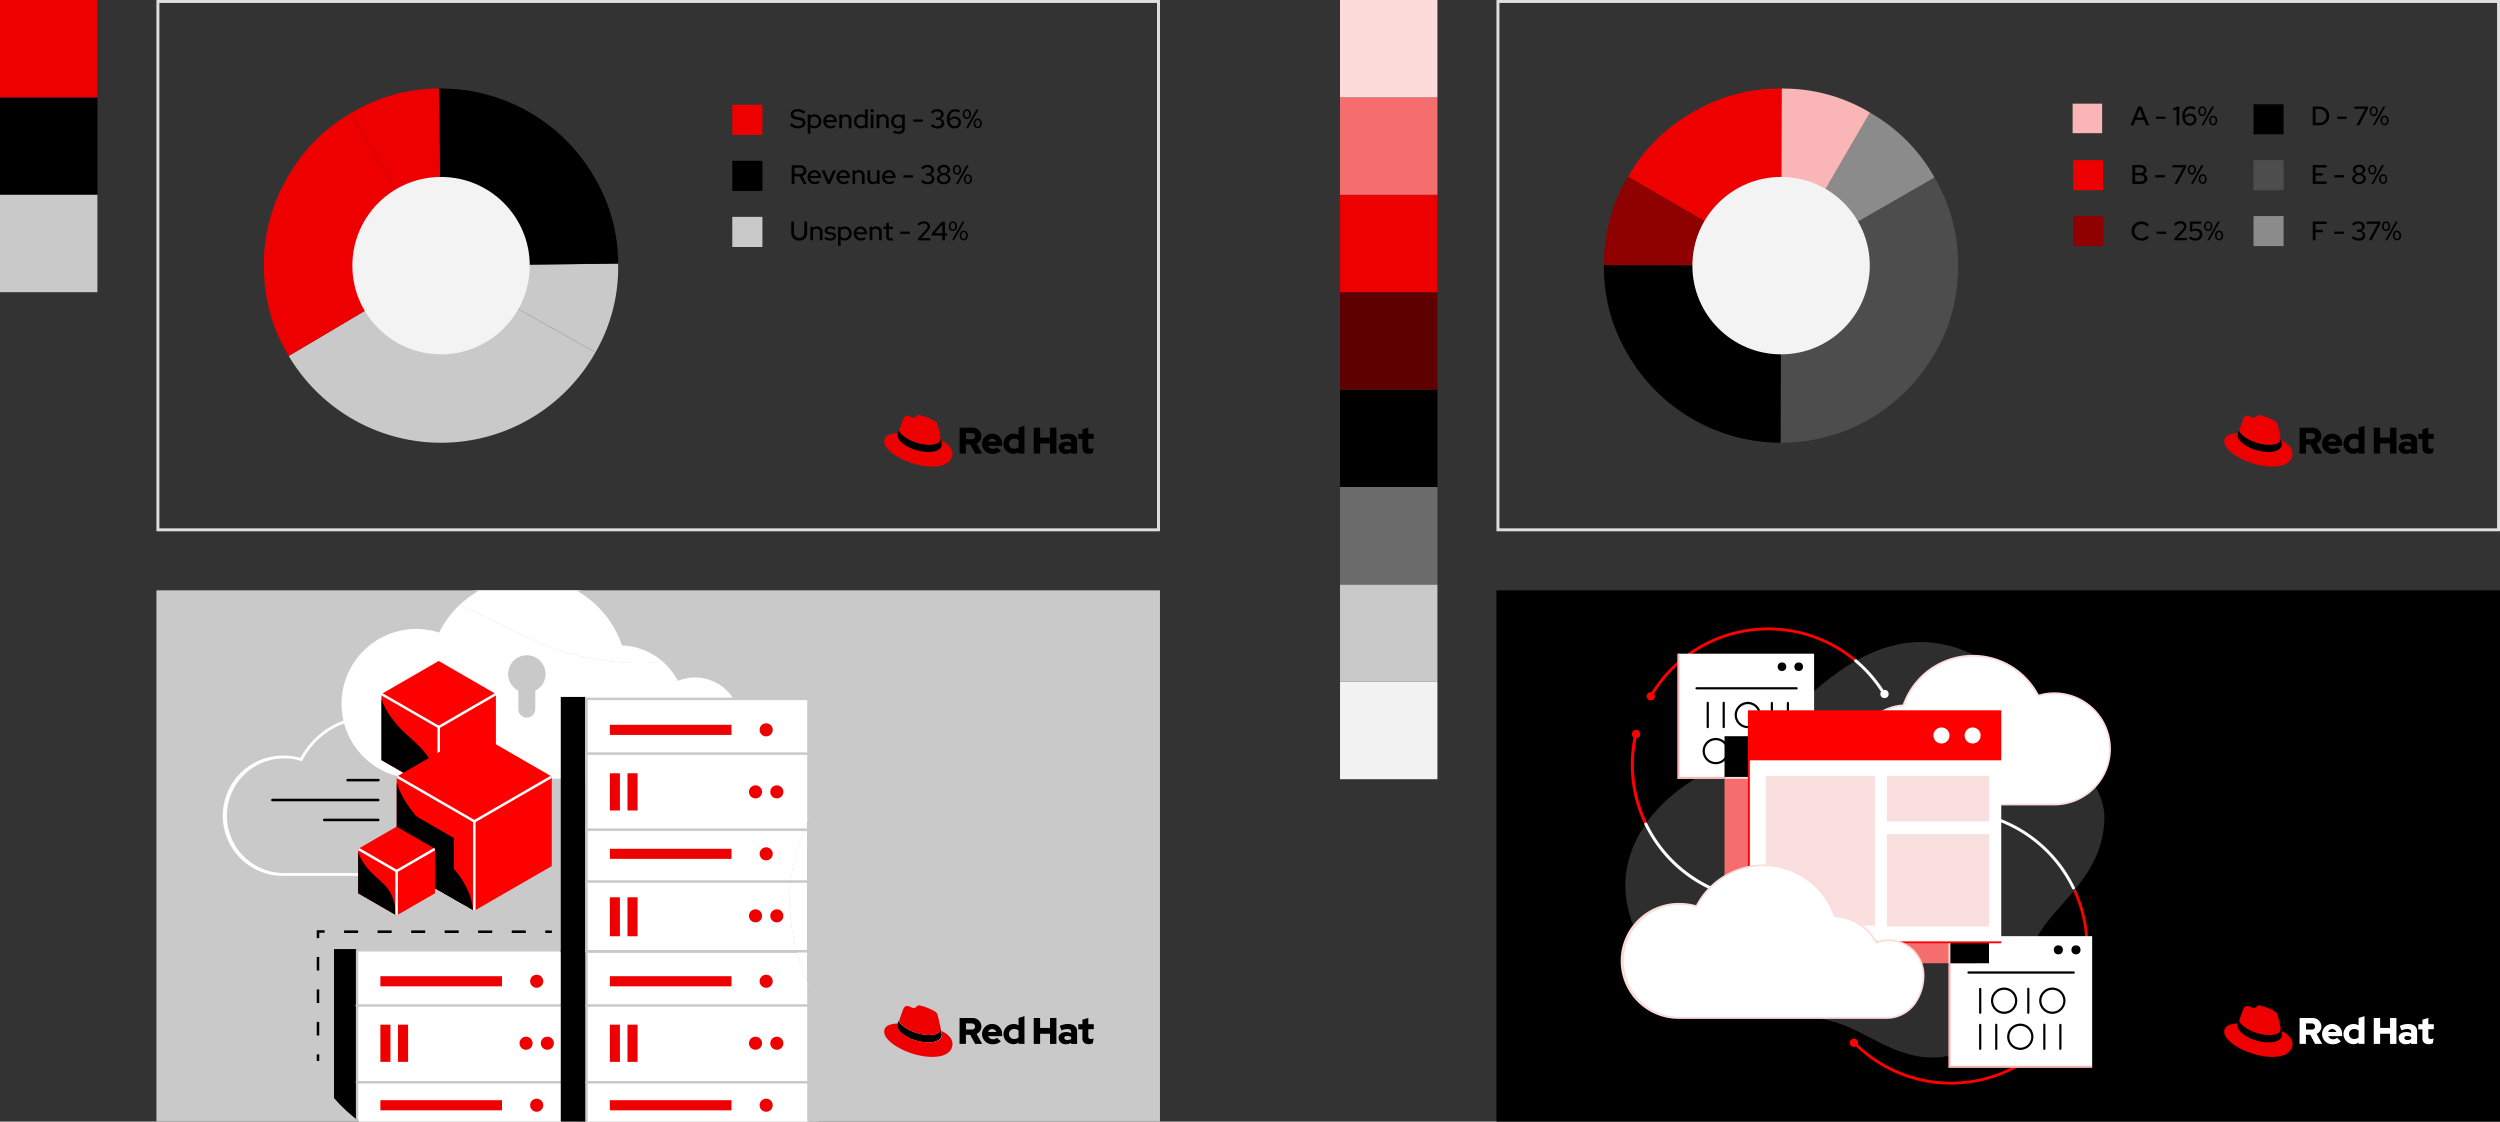 <svg id="a9507dfc-862f-422d-b430-cf61209a937b" data-name="Layer 1" xmlns="http://www.w3.org/2000/svg" xmlns:xlink="http://www.w3.org/1999/xlink" viewBox="0 0 847 380"><rect x="0" y="0" width="847" height="380" fill="#333333" stroke="none"/><defs><style>.adc27e1e-6cab-4710-8916-ba36ce448b8c{fill:none;}.e6b20f74-7537-4025-a979-266dab895be7{fill:#f2f2f2;}.b350d0b2-8f1d-49c8-b2d5-43ff26adf054{fill:#c9c9c9;}.adecd18d-6ae9-4309-97a7-de2f4a477080{fill:#6c6c6c;}.a065851a-5bc2-4361-b9c5-34025e994ee9{fill:#5f0000;}.a567f711-11b5-4ce8-abec-3022de68cfcb{fill:#e00;}.fb297634-d452-4e19-b337-b87a9858e45a{fill:#f56d6d;}.fdcf7852-63cc-4b49-a327-d918c726d371{fill:#fddbdb;}.aabbc9e1-99e2-448e-8b04-8a5351549236{isolation:isolate;}.a3085137-6681-42de-988e-ac9d6708a3d1{fill:#8f0000;}.bd1814e7-8d7a-42c5-bfe0-51fcb3d1ddb3{fill:#fab6b6;}.a039c9cc-9bf9-47eb-ae87-bee1f5dbf0ed{fill:#4d4d4d;}.b342d3e8-c24d-49a3-ba14-e22f3b9cfb12{fill:#8b8b8b;}.e012104a-686f-42b8-b44f-44be6db16e0a{fill:#f3f3f3;}.a4ab3343-0bde-44af-abc3-3152867c1916{fill:#dedede;}.a3e95a46-e185-4da4-85ec-71d08d544e15{clip-path:url(#bc6f997b-51bf-4459-85ef-55f7e651cd70);}.a2e84beb-e850-4c60-8e0b-5914efd85beb{fill:red;}.b365b0c4-5498-4b67-b33b-8c4cc7e568a1{fill:#2e2e2e;}.e549e385-6cf7-42c5-875e-d1fdebd79e74{fill:#fff;}.a4546803-24a2-427b-91bd-c971bd50da81{fill:#fadfdf;}.e853da97-d17b-4a7c-8c2c-48b2bb487d4f{clip-path:url(#bca81b60-b41a-42fb-89cb-0cae622a6bf9);}.f5990b1f-911a-43b0-b8d3-cc8823b47a77{clip-path:url(#efdea35c-c338-4fc6-aa97-ee0d49d67af1);}.bc3902b0-17bd-42f3-8911-e454b3477c40{clip-path:url(#b90d73c6-ed14-48d6-a433-ac8819fdfd2f);}.b57cb5c7-b6dd-43e1-ba0c-06de5feaabf8{clip-path:url(#a9abb270-658e-4a37-90df-26fd3409060e);}.b85af638-c75d-4d6d-a681-2b1700c2e8b5{clip-path:url(#b7d27eb6-7ace-4539-b653-9a804b7a5050);}</style><clipPath id="bc6f997b-51bf-4459-85ef-55f7e651cd70"><path class="adc27e1e-6cab-4710-8916-ba36ce448b8c" d="M507,200H847V380H507V200Z"/></clipPath><clipPath id="bca81b60-b41a-42fb-89cb-0cae622a6bf9"><path id="e9366c70-4ac1-4991-bae3-bffa293be1c4" data-name="Rectangle 4740" class="adc27e1e-6cab-4710-8916-ba36ce448b8c" d="M53,200H393V380H53V200Z"/></clipPath><clipPath id="efdea35c-c338-4fc6-aa97-ee0d49d67af1"><path class="adc27e1e-6cab-4710-8916-ba36ce448b8c" d="M281.88,370.33c-9.78,33.19-57.25,32.05-87.59,32.05-26.32,0-79.19-13.24-88.66-43.49a45.71,45.71,0,0,1-.52-27.24c2.78-9,7.21-17.75,8.09-27.27a66.72,66.72,0,0,0-3.3-27.76c-3-8.8-8.36-16.42-12.11-24.89-15.53-35.06,27.59-59.6,57.39-47,14.23,6,26.94,14.49,42.27,17.76,11,2.35,22.32,3,33.38.77,10.58-2.18,21.65-6.33,32.5-3.26,14.62,4.13,20.65,19.45,18.3,33.37-2.76,16.31-12.8,30.59-13.95,47.29-.8,11.72,1.9,23.42,6.7,34.37C279.27,346.15,285.55,357.84,281.88,370.33Z"/></clipPath><clipPath id="b90d73c6-ed14-48d6-a433-ac8819fdfd2f"><polygon class="adc27e1e-6cab-4710-8916-ba36ce448b8c" points="168.01 235.13 168.01 257.52 148.63 268.71 129.24 257.52 129.24 235.13 148.63 223.94 168.01 235.13"/></clipPath><clipPath id="a9abb270-658e-4a37-90df-26fd3409060e"><polygon class="adc27e1e-6cab-4710-8916-ba36ce448b8c" points="186.94 263.1 186.94 293.42 160.67 308.58 134.41 293.42 134.41 263.1 160.67 247.93 186.94 263.1"/></clipPath><clipPath id="b7d27eb6-7ace-4539-b653-9a804b7a5050"><polygon class="adc27e1e-6cab-4710-8916-ba36ce448b8c" points="147.39 287.59 147.39 302.64 134.36 310.16 121.33 302.64 121.33 287.59 134.36 280.07 147.39 287.59"/></clipPath></defs><rect id="a15f1049-7547-4b60-9804-cce6b976826a" data-name="Rectangle 377-8" class="e6b20f74-7537-4025-a979-266dab895be7" x="454" y="231" width="33" height="33"/><rect id="f1a0f6b6-3018-468f-89fd-6f9a6f5e5122" data-name="Rectangle 378-4" class="b350d0b2-8f1d-49c8-b2d5-43ff26adf054" x="454" y="198" width="33" height="33"/><rect id="a8fdbf58-881d-495d-8989-44d0185acd7d" data-name="Rectangle 379-2" class="adecd18d-6ae9-4309-97a7-de2f4a477080" x="454" y="165" width="33" height="33"/><rect id="b36f556c-37e6-4fae-8b23-88a2eeeac54a" data-name="Rectangle 380-7" x="454" y="132" width="33" height="33"/><rect id="b47c9566-001d-4748-9a5f-247c3445c081" data-name="Rectangle 381-4" class="a065851a-5bc2-4361-b9c5-34025e994ee9" x="454" y="99" width="33" height="33"/><rect id="a4144c35-ab94-4a91-9c65-9d5cba7717dc" data-name="Rectangle 382-4" class="a567f711-11b5-4ce8-abec-3022de68cfcb" x="454" y="66" width="33" height="33"/><rect id="bb2ffcb2-b103-40af-88e1-57929c22f4d0" data-name="Rectangle 383-4" class="fb297634-d452-4e19-b337-b87a9858e45a" x="454" y="33" width="33" height="33"/><rect id="ae197a6e-f587-4e88-8c84-4c6859281e47" data-name="Rectangle 384-4" class="fdcf7852-63cc-4b49-a327-d918c726d371" x="454" width="33" height="33"/><g id="a00499ef-0f7f-4f69-b9d4-47b67233b8c9" data-name="A -"><g class="aabbc9e1-99e2-448e-8b04-8a5351549236"><path d="M721.8,42.45l2.62-6.35h1.12l2.6,6.35h-1l-.73-1.86h-2.85l-.73,1.86Zm2-2.65h2.22L725,37Z"/><path d="M730.46,40.27V39.5h3.27v.77Z"/><path d="M737.41,42.45V37l-1.14.49v-.8l1.48-.61h.57v6.35Z"/><path d="M741.93,42.54a2.37,2.37,0,0,1-1.34-.39,2.52,2.52,0,0,1-.9-1.08,3.73,3.73,0,0,1-.33-1.61,4.25,4.25,0,0,1,.36-1.82,2.89,2.89,0,0,1,1-1.21,2.72,2.72,0,0,1,1.54-.43,2.8,2.8,0,0,1,.86.13,2.21,2.21,0,0,1,.75.38l-.46.65a2.38,2.38,0,0,0-.58-.28,2,2,0,0,0-.65-.1,1.68,1.68,0,0,0-1.05.32,2,2,0,0,0-.67.9,3.79,3.79,0,0,0-.25,1.42,2.23,2.23,0,0,1,.81-.69,2.16,2.16,0,0,1,1-.25,2.44,2.44,0,0,1,1.1.25,1.88,1.88,0,0,1,.75.7,1.85,1.85,0,0,1,.28,1,2.08,2.08,0,0,1-.29,1.08,2.11,2.11,0,0,1-.79.75A2.34,2.34,0,0,1,741.93,42.54Zm0-3.36a2,2,0,0,0-.9.22,2.36,2.36,0,0,0-.73.61,2.75,2.75,0,0,0,.31.93,1.61,1.61,0,0,0,.56.62,1.39,1.39,0,0,0,.78.22,1.48,1.48,0,0,0,.7-.17,1.14,1.14,0,0,0,.49-.46,1.34,1.34,0,0,0,.18-.69,1.21,1.21,0,0,0-.18-.66,1.18,1.18,0,0,0-.49-.45A1.53,1.53,0,0,0,741.89,39.18Z"/><path d="M746.15,39.32a1.22,1.22,0,0,1-1-.46,2,2,0,0,1,0-2.35,1.24,1.24,0,0,1,1-.46,1.22,1.22,0,0,1,1,.46,2,2,0,0,1,0,2.35A1.22,1.22,0,0,1,746.15,39.32Zm0-.52a.71.71,0,0,0,.6-.3,1.33,1.33,0,0,0,.22-.82,1.37,1.37,0,0,0-.22-.82.71.71,0,0,0-.6-.3.69.69,0,0,0-.58.3,1.37,1.37,0,0,0-.22.82,1.4,1.4,0,0,0,.21.82A.7.7,0,0,0,746.15,38.8Zm-.32,3.65,3.57-6.35h.72l-3.59,6.35Zm4,0a1.25,1.25,0,0,1-1-.45,1.78,1.78,0,0,1-.38-1.18,1.8,1.8,0,0,1,.38-1.18,1.28,1.28,0,0,1,1-.45,1.26,1.26,0,0,1,1,.45,1.86,1.86,0,0,1,.39,1.18,1.84,1.84,0,0,1-.39,1.18A1.26,1.26,0,0,1,749.84,42.49Zm0-.51a.7.7,0,0,0,.59-.3,1.33,1.33,0,0,0,.22-.82,1.35,1.35,0,0,0-.22-.82.7.7,0,0,0-.59-.3.71.71,0,0,0-.59.3,1.35,1.35,0,0,0-.22.82,1.33,1.33,0,0,0,.22.82A.68.68,0,0,0,749.84,42Z"/></g></g><g id="e5a32eb4-716c-4d85-9fd8-4153a799332a" data-name="B -"><g class="aabbc9e1-99e2-448e-8b04-8a5351549236"><path d="M722.44,62.29V55.93h2.74a2.75,2.75,0,0,1,1.09.21,1.69,1.69,0,0,1,.72.59,1.55,1.55,0,0,1,.26.88,1.44,1.44,0,0,1-.24.82,1.6,1.6,0,0,1-.66.55,1.9,1.9,0,0,1,.83.59,1.39,1.39,0,0,1,.31.9,1.71,1.71,0,0,1-.27,1,1.63,1.63,0,0,1-.76.63,2.79,2.79,0,0,1-1.16.23Zm.95-3.66h1.73a1.33,1.33,0,0,0,.86-.25A.89.89,0,0,0,726,57a1.34,1.34,0,0,0-.86-.26h-1.73Zm0,2.85h1.84a1.46,1.46,0,0,0,.94-.28,1,1,0,0,0,0-1.52,1.47,1.47,0,0,0-.94-.29h-1.84Z"/><path d="M730.19,60.11v-.77h3.27v.77Z"/><path d="M736.72,62.29l3-5.58H736v-.78h4.65v.68l-3,5.68Z"/><path d="M742.6,59.16a1.23,1.23,0,0,1-1-.46,1.73,1.73,0,0,1-.38-1.18,1.82,1.82,0,0,1,.38-1.18,1.26,1.26,0,0,1,1-.45,1.23,1.23,0,0,1,1,.45,1.77,1.77,0,0,1,.39,1.18,1.73,1.73,0,0,1-.39,1.18A1.2,1.2,0,0,1,742.6,59.16Zm0-.52a.71.71,0,0,0,.59-.3,1.33,1.33,0,0,0,.22-.82,1.35,1.35,0,0,0-.22-.82.71.71,0,0,0-.59-.3.7.7,0,0,0-.59.3,1.35,1.35,0,0,0-.22.82,1.33,1.33,0,0,0,.22.82A.68.68,0,0,0,742.6,58.64Zm-.33,3.65,3.57-6.36h.72L743,62.29Zm4,0a1.26,1.26,0,0,1-1-.45,1.8,1.8,0,0,1-.38-1.18,1.75,1.75,0,0,1,.39-1.18,1.24,1.24,0,0,1,1-.45,1.26,1.26,0,0,1,1,.45,2,2,0,0,1,0,2.36A1.26,1.26,0,0,1,746.28,62.33Zm0-.51a.68.68,0,0,0,.59-.3,1.35,1.35,0,0,0,.23-.82,1.33,1.33,0,0,0-.23-.82.69.69,0,0,0-.59-.31.72.72,0,0,0-.59.31,1.4,1.4,0,0,0-.22.82,1.35,1.35,0,0,0,.22.82A.7.7,0,0,0,746.28,61.82Z"/></g></g><g id="bfd81f7f-0a9f-4499-869f-4b6a87828ccc" data-name="C -"><g class="aabbc9e1-99e2-448e-8b04-8a5351549236"><path d="M725.49,81.51a3.51,3.51,0,0,1-1.31-.25,3.32,3.32,0,0,1-1.06-.7,3.15,3.15,0,0,1-.71-1,3.43,3.43,0,0,1,0-2.57,3,3,0,0,1,.71-1,3.32,3.32,0,0,1,1.06-.7,3.55,3.55,0,0,1,1.31-.25,3.63,3.63,0,0,1,1,.14,3.42,3.42,0,0,1,.88.37,3.7,3.7,0,0,1,.71.6l-.65.65a2.21,2.21,0,0,0-.86-.65,2.59,2.59,0,0,0-1.06-.23,2.26,2.26,0,0,0-.94.19,2.36,2.36,0,0,0-.74.5,2.33,2.33,0,0,0-.5.77,2.54,2.54,0,0,0,0,1.88,2.33,2.33,0,0,0,.5.77,2.24,2.24,0,0,0,.76.5,2.29,2.29,0,0,0,.94.19,2.51,2.51,0,0,0,1-.23,2.3,2.3,0,0,0,.84-.63l.63.64a3.1,3.1,0,0,1-.71.58,3.07,3.07,0,0,1-.87.38A3.43,3.43,0,0,1,725.49,81.51Z"/><path d="M730.64,79.23v-.77h3.26v.77Z"/><path d="M736.67,81.41v-.64L739.25,78a5.85,5.85,0,0,0,.4-.49,1.5,1.5,0,0,0,.21-.42,1.39,1.39,0,0,0,.06-.4.89.89,0,0,0-.35-.72,1.37,1.37,0,0,0-.87-.27,1.84,1.84,0,0,0-.81.17,3.36,3.36,0,0,0-.85.6l-.49-.6a3.75,3.75,0,0,1,1.05-.71,2.72,2.72,0,0,1,1.12-.24,2.55,2.55,0,0,1,1.07.22,1.73,1.73,0,0,1,.72.61,1.55,1.55,0,0,1,.26.89,2.14,2.14,0,0,1-.08.58,1.84,1.84,0,0,1-.29.55,6.32,6.32,0,0,1-.55.68l-2.07,2.18h3.12v.76Z"/><path d="M743.8,81.51a3.1,3.1,0,0,1-2.21-.87l.53-.59a3.56,3.56,0,0,0,.81.54,2.35,2.35,0,0,0,.89.16,1.6,1.6,0,0,0,.75-.16,1.22,1.22,0,0,0,.5-.48,1.31,1.31,0,0,0,.18-.69,1.22,1.22,0,0,0-.4-.93,1.57,1.57,0,0,0-1.05-.35,2.89,2.89,0,0,0-.65.08,3.46,3.46,0,0,0-.66.26l-.61-.19.15-3.24h3.77v.76h-3l-.09,2a2.75,2.75,0,0,1,.67-.25,3.1,3.1,0,0,1,.69-.08,2.41,2.41,0,0,1,1.1.24,1.78,1.78,0,0,1,.74.67,2,2,0,0,1,.25,1,2.06,2.06,0,0,1-.29,1.12,2.1,2.1,0,0,1-.82.74A2.53,2.53,0,0,1,743.8,81.51Z"/><path d="M748.15,78.28a1.27,1.27,0,0,1-1-.46,1.78,1.78,0,0,1-.38-1.18,1.75,1.75,0,0,1,.39-1.18,1.24,1.24,0,0,1,1-.45,1.26,1.26,0,0,1,1,.45,1.86,1.86,0,0,1,.39,1.18,1.84,1.84,0,0,1-.39,1.18A1.27,1.27,0,0,1,748.15,78.28Zm0-.52a.68.68,0,0,0,.59-.3,1.33,1.33,0,0,0,.23-.82,1.35,1.35,0,0,0-.23-.82.68.68,0,0,0-.59-.3.71.71,0,0,0-.59.3,1.42,1.42,0,0,0-.22.82,1.33,1.33,0,0,0,.22.82A.68.68,0,0,0,748.15,77.76Zm-.33,3.65,3.58-6.36h.71l-3.58,6.36Zm4,0a1.24,1.24,0,0,1-1-.45,1.75,1.75,0,0,1-.39-1.18,1.73,1.73,0,0,1,.39-1.18,1.27,1.27,0,0,1,1-.46,1.25,1.25,0,0,1,1,.46,1.73,1.73,0,0,1,.39,1.18,1.75,1.75,0,0,1-.39,1.18A1.24,1.24,0,0,1,751.83,81.45Zm0-.52a.7.7,0,0,0,.6-.29,1.35,1.35,0,0,0,.22-.82,1.33,1.33,0,0,0-.22-.82.7.7,0,0,0-.6-.31.68.68,0,0,0-.58.31,1.33,1.33,0,0,0-.23.82,1.42,1.42,0,0,0,.22.82A.7.7,0,0,0,751.83,80.93Z"/></g></g><rect id="e62afd79-1519-4df0-b57e-4e2a9985e21b" data-name="Rectangle 377-2" class="a567f711-11b5-4ce8-abec-3022de68cfcb" x="702.39" y="54.26" width="10.18" height="10.18"/><rect id="ae472429-94ac-43ad-b788-7f6b64bd44c7" data-name="Rectangle 380-2" class="a3085137-6681-42de-988e-ac9d6708a3d1" x="702.39" y="73.2" width="10.18" height="10.18"/><rect id="ee7c7856-77f1-4244-b7e2-4d8530eb5323" data-name="Rectangle 382-2" class="bd1814e7-8d7a-42c5-bfe0-51fcb3d1ddb3" x="702.2" y="35.12" width="10" height="10"/><g id="a33c19be-2505-4a34-b38d-588083a46c3d" data-name="D -"><g class="aabbc9e1-99e2-448e-8b04-8a5351549236"><path d="M783.55,42.45V36.1h2.23a3.75,3.75,0,0,1,1.33.23A3.18,3.18,0,0,1,788.88,38a3.33,3.33,0,0,1,0,2.53,3.24,3.24,0,0,1-.71,1,3.17,3.17,0,0,1-1,.66,3.63,3.63,0,0,1-1.34.24Zm1-.85h1.3a2.41,2.41,0,0,0,.93-.18,2,2,0,0,0,.74-.49,2,2,0,0,0,.5-.74,2.27,2.27,0,0,0,.18-.91,2.32,2.32,0,0,0-.18-.92,2.25,2.25,0,0,0-.5-.74,2.33,2.33,0,0,0-.74-.49,2.42,2.42,0,0,0-.94-.18H784.5Z"/><path d="M791.81,40.27V39.5h3.26v.77Z"/><path d="M798.33,42.45l3-5.58h-3.7V36.1h4.65v.67l-2.95,5.68Z"/><path d="M804.21,39.32a1.22,1.22,0,0,1-1-.46,2,2,0,0,1,0-2.35,1.24,1.24,0,0,1,1-.46,1.22,1.22,0,0,1,1,.46,2,2,0,0,1,0,2.35A1.22,1.22,0,0,1,804.21,39.32Zm0-.52a.71.71,0,0,0,.6-.3,1.33,1.33,0,0,0,.22-.82,1.37,1.37,0,0,0-.22-.82.71.71,0,0,0-.6-.3.69.69,0,0,0-.58.3,1.37,1.37,0,0,0-.23.82,1.4,1.4,0,0,0,.22.82A.7.7,0,0,0,804.21,38.8Zm-.32,3.65,3.57-6.35h.72l-3.59,6.35Zm4,0a1.25,1.25,0,0,1-1-.45,1.78,1.78,0,0,1-.38-1.18,1.8,1.8,0,0,1,.38-1.18,1.28,1.28,0,0,1,1-.45,1.23,1.23,0,0,1,1,.45,1.81,1.81,0,0,1,.4,1.18,1.79,1.79,0,0,1-.4,1.18A1.23,1.23,0,0,1,807.9,42.49Zm0-.51a.71.71,0,0,0,.59-.3,1.33,1.33,0,0,0,.22-.82,1.35,1.35,0,0,0-.22-.82.71.71,0,0,0-.59-.3.7.7,0,0,0-.59.3,1.35,1.35,0,0,0-.22.82,1.33,1.33,0,0,0,.22.82A.68.68,0,0,0,807.9,42Z"/></g></g><g id="ae6e4fc7-9bff-4ffd-bb23-3d0a9aed8f1d" data-name="E -"><g class="aabbc9e1-99e2-448e-8b04-8a5351549236"><path d="M783.55,62.29V55.93h4.68v.84H784.5v1.91h2.43v.8H784.5v2h3.77v.84Z"/><path d="M790.91,60.11v-.77h3.27v.77Z"/><path d="M799.27,62.39a2.87,2.87,0,0,1-1.21-.24,2,2,0,0,1-.82-.65,1.58,1.58,0,0,1-.3-1,1.39,1.39,0,0,1,.18-.69,1.67,1.67,0,0,1,.5-.56,2.21,2.21,0,0,1,.73-.33,1.85,1.85,0,0,1-.85-.55,1.32,1.32,0,0,1-.33-.88,1.47,1.47,0,0,1,.27-.87,1.82,1.82,0,0,1,.75-.61,2.51,2.51,0,0,1,1.08-.22,2.47,2.47,0,0,1,1.07.22,1.82,1.82,0,0,1,.75.61,1.49,1.49,0,0,1,.27.87,1.36,1.36,0,0,1-.32.88,1.88,1.88,0,0,1-.86.55,2,2,0,0,1,1,.59,1.41,1.41,0,0,1,.39,1,1.53,1.53,0,0,1-.3.94,2,2,0,0,1-.82.66A2.86,2.86,0,0,1,799.27,62.39Zm0-.72a1.75,1.75,0,0,0,.74-.15,1.28,1.28,0,0,0,.52-.42,1,1,0,0,0,.19-.61,1,1,0,0,0-.19-.59,1.28,1.28,0,0,0-.52-.42,1.75,1.75,0,0,0-.74-.15,1.79,1.79,0,0,0-.75.15,1.18,1.18,0,0,0-.51.42,1,1,0,0,0,0,1.2,1.18,1.18,0,0,0,.51.42A1.79,1.79,0,0,0,799.27,61.67Zm0-3a1.37,1.37,0,0,0,.64-.14,1,1,0,0,0,.44-.37.87.87,0,0,0,.16-.52.93.93,0,0,0-.16-.54,1,1,0,0,0-.44-.38,1.5,1.5,0,0,0-.64-.14,1.47,1.47,0,0,0-.64.14,1.07,1.07,0,0,0-.44.37.94.94,0,0,0-.17.54.88.88,0,0,0,.17.53,1.07,1.07,0,0,0,.44.37A1.34,1.34,0,0,0,799.27,58.63Z"/><path d="M803.75,59.16a1.24,1.24,0,0,1-1-.46,2,2,0,0,1,0-2.36,1.24,1.24,0,0,1,1-.45,1.26,1.26,0,0,1,1,.45,1.88,1.88,0,0,1,.39,1.18,1.84,1.84,0,0,1-.39,1.18A1.24,1.24,0,0,1,803.75,59.16Zm0-.52a.68.68,0,0,0,.59-.3,1.33,1.33,0,0,0,.23-.82,1.35,1.35,0,0,0-.23-.82.68.68,0,0,0-.59-.3.71.71,0,0,0-.59.3,1.42,1.42,0,0,0-.22.82,1.33,1.33,0,0,0,.22.82A.68.68,0,0,0,803.75,58.64Zm-.33,3.65L807,55.93h.72l-3.59,6.36Zm4,0a1.24,1.24,0,0,1-1-.45,2,2,0,0,1,0-2.36,1.26,1.26,0,0,1,1-.45,1.23,1.23,0,0,1,1,.45,2,2,0,0,1,0,2.36A1.23,1.23,0,0,1,807.43,62.33Zm0-.51a.71.71,0,0,0,.6-.3,1.35,1.35,0,0,0,.22-.82,1.33,1.33,0,0,0-.22-.82.72.72,0,0,0-.6-.31.7.7,0,0,0-.58.31,1.33,1.33,0,0,0-.22.82,1.42,1.42,0,0,0,.21.82A.71.71,0,0,0,807.43,61.82Z"/></g></g><g id="b0c56279-7a5e-4ebe-9638-c821326983c5" data-name="F -"><g class="aabbc9e1-99e2-448e-8b04-8a5351549236"><path d="M783.55,81.41V75.05h4.68v.84H784.5v2H787v.81H784.5v2.76Z"/><path d="M790.84,79.23v-.77h3.26v.77Z"/><path d="M799.05,81.51a3.43,3.43,0,0,1-1.28-.24,3,3,0,0,1-1-.7l.58-.55a2.89,2.89,0,0,0,.79.56,2.38,2.38,0,0,0,.93.16,1.84,1.84,0,0,0,.76-.14,1.22,1.22,0,0,0,.51-.4,1,1,0,0,0,.18-.59,1,1,0,0,0-.15-.54,1.13,1.13,0,0,0-.43-.38,1.38,1.38,0,0,0-.62-.13h-.78v-.74h.7a1,1,0,0,0,.77-.28,1,1,0,0,0,.29-.73.94.94,0,0,0-.16-.55,1.22,1.22,0,0,0-.46-.38,1.36,1.36,0,0,0-.65-.15,1.92,1.92,0,0,0-.84.18,2.28,2.28,0,0,0-.75.59l-.59-.57a3,3,0,0,1,1-.73A3.16,3.16,0,0,1,799,75a2.5,2.5,0,0,1,1.09.23,1.88,1.88,0,0,1,.76.63,1.62,1.62,0,0,1,.27.91,1.35,1.35,0,0,1-.33.9,1.67,1.67,0,0,1-.86.55,1.87,1.87,0,0,1,1,.54,1.32,1.32,0,0,1,.38,1,1.62,1.62,0,0,1-.29,1,2,2,0,0,1-.82.66A2.86,2.86,0,0,1,799.05,81.51Z"/><path d="M802.53,81.41l3-5.58h-3.7v-.78h4.65v.68l-3,5.68Z"/><path d="M808.41,78.28a1.25,1.25,0,0,1-1-.46,1.73,1.73,0,0,1-.38-1.18,1.74,1.74,0,0,1,.38-1.18,1.26,1.26,0,0,1,1-.45,1.23,1.23,0,0,1,1,.45,1.75,1.75,0,0,1,.39,1.18,1.73,1.73,0,0,1-.39,1.18A1.24,1.24,0,0,1,808.41,78.28Zm0-.52a.71.71,0,0,0,.6-.3,1.33,1.33,0,0,0,.22-.82,1.35,1.35,0,0,0-.22-.82.71.71,0,0,0-.6-.3.69.69,0,0,0-.58.3,1.35,1.35,0,0,0-.22.82,1.4,1.4,0,0,0,.21.82A.71.71,0,0,0,808.41,77.76Zm-.32,3.65,3.57-6.36h.72l-3.58,6.36Zm4,0a1.26,1.26,0,0,1-1-.45,1.8,1.8,0,0,1-.38-1.18,1.73,1.73,0,0,1,.39-1.18,1.25,1.25,0,0,1,1-.46,1.27,1.27,0,0,1,1,.46,1.84,1.84,0,0,1,.39,1.18A1.86,1.86,0,0,1,813.1,81,1.26,1.26,0,0,1,812.1,81.45Zm0-.52a.69.69,0,0,0,.59-.29,1.35,1.35,0,0,0,.23-.82,1.33,1.33,0,0,0-.23-.82.68.68,0,0,0-.59-.31.69.69,0,0,0-.59.31,1.33,1.33,0,0,0-.22.82,1.35,1.35,0,0,0,.22.82A.67.67,0,0,0,812.1,80.93Z"/></g></g><rect id="f4c3f0fa-b072-45a5-b2a4-d7d12cc47b1e" data-name="Rectangle 377-2-2" class="a039c9cc-9bf9-47eb-ae87-bee1f5dbf0ed" x="763.5" y="54.26" width="10.18" height="10.18"/><rect id="a9dc127f-c8dc-492b-a680-0cb5529aa2d8" data-name="Rectangle 380-2-2" class="b342d3e8-c24d-49a3-ba14-e22f3b9cfb12" x="763.5" y="73.2" width="10.18" height="10.18"/><rect id="e1c849eb-bd34-4288-9911-f506dbe90197" data-name="Rectangle 382-2-2" x="763.5" y="35.32" width="10.18" height="10.18"/><rect id="ab955a58-ca69-442c-990c-8017207d8d85" data-name="Rectangle 377-2-3" y="33" width="33" height="33"/><rect id="b9d42234-f9f8-4a13-9dff-3b155ed52929" data-name="Rectangle 380-2-3" class="b350d0b2-8f1d-49c8-b2d5-43ff26adf054" y="66" width="33" height="33"/><rect id="ad2cc8a8-6096-41f4-a2f2-7b76baad1a88" data-name="Rectangle 382-2-3" class="a567f711-11b5-4ce8-abec-3022de68cfcb" width="33" height="33"/><path class="b350d0b2-8f1d-49c8-b2d5-43ff26adf054" d="M149.43,90,97.82,120.6A60,60,0,0,0,150.13,150a60,60,0,0,0,51.6-30.61Z"/><path class="b350d0b2-8f1d-49c8-b2d5-43ff26adf054" d="M149.43,90l52.3,29.39a57.31,57.31,0,0,0,7.69-30.09Z"/><path d="M201,59.39A60,60,0,0,0,148.73,30l.7,60,60-.7A57.39,57.39,0,0,0,201,59.39Z"/><path class="a567f711-11b5-4ce8-abec-3022de68cfcb" d="M149.43,90,118.82,38.39A57.36,57.36,0,0,1,148.73,30Z"/><path class="a567f711-11b5-4ce8-abec-3022de68cfcb" d="M97.12,60.61A57.31,57.31,0,0,0,89.43,90.7a57.33,57.33,0,0,0,8.39,29.9L149.43,90,118.82,38.39A57.41,57.41,0,0,0,97.12,60.61Z"/><circle class="e012104a-686f-42b8-b44f-44be6db16e0a" cx="149.43" cy="90" r="30.05"/><path d="M270.35,43.52a3.72,3.72,0,0,1-1.47-.3,3.77,3.77,0,0,1-1.25-.84l.58-.68a3.92,3.92,0,0,0,1.05.76,2.81,2.81,0,0,0,1.14.24,2.17,2.17,0,0,0,.8-.13,1.28,1.28,0,0,0,.54-.38.85.85,0,0,0,.2-.55.8.8,0,0,0-.3-.66,2.39,2.39,0,0,0-1-.34l-1-.18a2.52,2.52,0,0,1-1.32-.55,1.46,1.46,0,0,1-.43-1.09,1.67,1.67,0,0,1,.29-1,1.88,1.88,0,0,1,.83-.65,3.09,3.09,0,0,1,1.22-.22,4.17,4.17,0,0,1,1.36.22,4.24,4.24,0,0,1,1.21.64l-.53.73a3.44,3.44,0,0,0-2.08-.78,2,2,0,0,0-.73.12,1.08,1.08,0,0,0-.48.33.8.8,0,0,0-.17.51.72.72,0,0,0,.26.58,2,2,0,0,0,.87.3l1,.17a2.83,2.83,0,0,1,1.48.59,1.5,1.5,0,0,1,.47,1.17,1.69,1.69,0,0,1-.31,1,2,2,0,0,1-.89.69A3.47,3.47,0,0,1,270.35,43.52Z"/><path d="M273.65,45.28V38.81h.9v.44a2.1,2.1,0,0,1,1.42-.51,2.26,2.26,0,0,1,1.18.31,2.39,2.39,0,0,1,.84.86,2.33,2.33,0,0,1,.31,1.2,2.34,2.34,0,0,1-1.15,2.07,2.26,2.26,0,0,1-1.21.32,2.19,2.19,0,0,1-.73-.12,2.38,2.38,0,0,1-.65-.34v2.24Zm2.2-2.57a1.6,1.6,0,0,0,.79-.2,1.53,1.53,0,0,0,.56-.57,1.69,1.69,0,0,0,0-1.63,1.49,1.49,0,0,0-.56-.58,1.51,1.51,0,0,0-.79-.21,1.8,1.8,0,0,0-.73.15,1.54,1.54,0,0,0-.56.41v2.09a1.69,1.69,0,0,0,.57.39A1.75,1.75,0,0,0,275.85,42.71Z"/><path d="M281.38,43.51a2.39,2.39,0,0,1-1.23-.31,2.42,2.42,0,0,1-.88-.86,2.36,2.36,0,0,1-.33-1.23,2.32,2.32,0,0,1,.32-1.2,2.39,2.39,0,0,1,.84-.86,2.23,2.23,0,0,1,1.17-.32,2.14,2.14,0,0,1,1.15.32,2.29,2.29,0,0,1,.79.87,2.56,2.56,0,0,1,.3,1.24v.25h-3.65a1.64,1.64,0,0,0,.28.68,1.53,1.53,0,0,0,.54.47,1.52,1.52,0,0,0,.73.18,2.08,2.08,0,0,0,.66-.11,1.58,1.58,0,0,0,.51-.29l.57.56a2.73,2.73,0,0,1-.83.46A2.81,2.81,0,0,1,281.38,43.51Zm-1.51-2.79h2.74a1.59,1.59,0,0,0-.26-.63,1.41,1.41,0,0,0-.48-.43,1.17,1.17,0,0,0-.62-.16,1.29,1.29,0,0,0-.64.16,1.41,1.41,0,0,0-.48.43A1.48,1.48,0,0,0,279.87,40.72Z"/><path d="M284.36,43.43V38.81h.91v.47A2,2,0,0,1,287.6,39a1.66,1.66,0,0,1,.63.63,1.92,1.92,0,0,1,.23.94v2.91h-.91V40.68a1.2,1.2,0,0,0-.3-.86,1.14,1.14,0,0,0-.85-.31,1.31,1.31,0,0,0-1.13.61v3.31Z"/><path d="M291.63,43.5a2.32,2.32,0,0,1-2-1.17,2.38,2.38,0,0,1-.31-1.22,2.34,2.34,0,0,1,.31-1.21,2.39,2.39,0,0,1,.85-.85,2.33,2.33,0,0,1,1.2-.31,2.23,2.23,0,0,1,.73.11,2.3,2.3,0,0,1,.66.34V37.08l.9-.18v6.53H293V43A2,2,0,0,1,291.63,43.5Zm.12-.79a1.94,1.94,0,0,0,.73-.14,1.76,1.76,0,0,0,.56-.41V40.07a1.66,1.66,0,0,0-.56-.41,2,2,0,0,0-.73-.14,1.67,1.67,0,0,0-.8.2,1.53,1.53,0,0,0-.56.57,1.76,1.76,0,0,0,0,1.63,1.51,1.51,0,0,0,1.36.79Z"/><path d="M295.47,38.06a.54.54,0,0,1-.39-.17.54.54,0,0,1-.17-.4.54.54,0,0,1,.17-.39.53.53,0,0,1,.39-.16.55.55,0,0,1,.56.56.53.53,0,0,1-.16.39A.56.56,0,0,1,295.47,38.06ZM295,43.43V38.81h.91v4.62Z"/><path d="M297,43.43V38.81h.91v.47a1.85,1.85,0,0,1,1.39-.56,1.8,1.8,0,0,1,.94.23,1.59,1.59,0,0,1,.63.63,1.82,1.82,0,0,1,.23.94v2.91h-.9V40.68a1.21,1.21,0,0,0-.31-.86,1.14,1.14,0,0,0-.85-.31,1.34,1.34,0,0,0-1.13.61v3.31Z"/><path d="M304.42,45.37a4.13,4.13,0,0,1-1-.12,3.74,3.74,0,0,1-.87-.33l.36-.71a3.79,3.79,0,0,0,.76.29,2.48,2.48,0,0,0,.71.1,1.39,1.39,0,0,0,.93-.27,1,1,0,0,0,.31-.82V43a2.15,2.15,0,0,1-1.39.48,2.23,2.23,0,0,1-1.17-.31,2.39,2.39,0,0,1-.84-.86,2.32,2.32,0,0,1-.31-1.19,2.35,2.35,0,0,1,.32-1.21,2.31,2.31,0,0,1,.85-.85,2.26,2.26,0,0,1,1.18-.31,2.24,2.24,0,0,1,.73.12,2,2,0,0,1,.65.35v-.39h.89V43.5a1.76,1.76,0,0,1-.54,1.39A2.35,2.35,0,0,1,304.42,45.37Zm-.06-2.69a1.71,1.71,0,0,0,.72-.14,1.51,1.51,0,0,0,.55-.4V40.05a1.57,1.57,0,0,0-.54-.39,2,2,0,0,0-.73-.14,1.56,1.56,0,0,0-.78.2,1.58,1.58,0,0,0-.56.56,1.69,1.69,0,0,0-.2.82,1.67,1.67,0,0,0,.2.8,1.61,1.61,0,0,0,.56.57A1.52,1.52,0,0,0,304.36,42.68Z"/><path d="M309.39,41.25v-.77h3.27v.77Z"/><path d="M317.6,43.53a3.34,3.34,0,0,1-1.27-.24,2.82,2.82,0,0,1-1-.7l.58-.55a2.53,2.53,0,0,0,.78.56,2.41,2.41,0,0,0,.93.17,1.81,1.81,0,0,0,.76-.15,1.22,1.22,0,0,0,.51-.4,1.05,1.05,0,0,0,0-1.13,1,1,0,0,0-.43-.37,1.26,1.26,0,0,0-.62-.14h-.78v-.74h.7a1,1,0,0,0,.77-.28,1,1,0,0,0,.13-1.28,1.15,1.15,0,0,0-.46-.38,1.35,1.35,0,0,0-.65-.14,1.91,1.91,0,0,0-.84.17,2.28,2.28,0,0,0-.75.59l-.59-.57a2.81,2.81,0,0,1,1-.72,3,3,0,0,1,1.21-.25,2.57,2.57,0,0,1,1.1.22,1.92,1.92,0,0,1,.75.63,1.64,1.64,0,0,1,.28.92,1.31,1.31,0,0,1-.34.89,1.67,1.67,0,0,1-.86.55,1.87,1.87,0,0,1,1,.54,1.34,1.34,0,0,1,.38,1,1.55,1.55,0,0,1-.29,1,2,2,0,0,1-.82.66A2.86,2.86,0,0,1,317.6,43.53Z"/><path d="M323.35,43.52a2.37,2.37,0,0,1-1.34-.39,2.49,2.49,0,0,1-.9-1.09,3.67,3.67,0,0,1-.33-1.61,4.24,4.24,0,0,1,.36-1.81,2.83,2.83,0,0,1,1-1.21A2.72,2.72,0,0,1,323.7,37a2.8,2.8,0,0,1,.86.13,2.39,2.39,0,0,1,.75.37l-.46.66a2.28,2.28,0,0,0-.59-.28,1.89,1.89,0,0,0-.63-.1,1.75,1.75,0,0,0-1.06.31,2.11,2.11,0,0,0-.67.91,3.79,3.79,0,0,0-.25,1.42,2.23,2.23,0,0,1,.81-.69,2,2,0,0,1,1-.25,2.44,2.44,0,0,1,1.1.25,2,2,0,0,1,.76.7,1.93,1.93,0,0,1,.27,1,2.08,2.08,0,0,1-.29,1.08,2.11,2.11,0,0,1-.79.75A2.34,2.34,0,0,1,323.35,43.52Zm0-3.36a1.87,1.87,0,0,0-.9.22,2.23,2.23,0,0,0-.73.61,2.83,2.83,0,0,0,.31.93,1.78,1.78,0,0,0,.56.62,1.51,1.51,0,0,0,1.48.05,1.21,1.21,0,0,0,.49-.46,1.34,1.34,0,0,0,.18-.69,1.24,1.24,0,0,0-.18-.67,1.16,1.16,0,0,0-.49-.44A1.53,1.53,0,0,0,323.31,40.16Z"/><path d="M327.57,40.3a1.22,1.22,0,0,1-1-.46,1.73,1.73,0,0,1-.39-1.18,1.77,1.77,0,0,1,.39-1.18,1.26,1.26,0,0,1,1-.45,1.24,1.24,0,0,1,1,.45,1.77,1.77,0,0,1,.39,1.18,1.73,1.73,0,0,1-.39,1.18A1.22,1.22,0,0,1,327.57,40.3Zm0-.52a.71.71,0,0,0,.6-.3,1.33,1.33,0,0,0,.22-.82,1.37,1.37,0,0,0-.22-.82.71.71,0,0,0-.6-.3.69.69,0,0,0-.58.3,1.37,1.37,0,0,0-.23.82,1.4,1.4,0,0,0,.22.82A.71.71,0,0,0,327.57,39.78Zm-.32,3.65,3.57-6.35h.72L328,43.43Zm4,0a1.26,1.26,0,0,1-1-.45,1.8,1.8,0,0,1-.38-1.18,1.75,1.75,0,0,1,.39-1.18,1.24,1.24,0,0,1,1-.45,1.26,1.26,0,0,1,1,.45,2,2,0,0,1,0,2.36A1.26,1.26,0,0,1,331.26,43.47Zm0-.51a.7.7,0,0,0,.59-.3,1.33,1.33,0,0,0,.22-.82,1.35,1.35,0,0,0-.22-.82.73.73,0,0,0-1.18,0,1.35,1.35,0,0,0-.22.82,1.33,1.33,0,0,0,.22.82A.68.68,0,0,0,331.26,43Z"/><path d="M268.21,62.32V56h2.87a2.45,2.45,0,0,1,1.11.24,1.83,1.83,0,0,1,.74.66,1.79,1.79,0,0,1,.27,1,1.71,1.71,0,0,1-.36,1.08,2,2,0,0,1-.94.65l1.41,2.74h-1.06l-1.31-2.61h-1.78v2.61Zm1-3.41H271a1.33,1.33,0,0,0,.9-.28,1,1,0,0,0,.34-.78,1,1,0,0,0-.34-.76,1.28,1.28,0,0,0-.9-.29h-1.84Z"/><path d="M276,62.4a2.55,2.55,0,0,1-1.23-.31,2.34,2.34,0,0,1-.87-.87,2.45,2.45,0,0,1,0-2.42,2.39,2.39,0,0,1,.84-.86,2.18,2.18,0,0,1,1.18-.32,2,2,0,0,1,1.14.32,2.24,2.24,0,0,1,.8.87,2.55,2.55,0,0,1,.29,1.24v.24H274.5a1.61,1.61,0,0,0,.27.69,1.66,1.66,0,0,0,.55.47,1.49,1.49,0,0,0,.73.18,2,2,0,0,0,.65-.11,1.53,1.53,0,0,0,.52-.29l.57.56a2.75,2.75,0,0,1-1.78.61Zm-1.5-2.79h2.74A1.75,1.75,0,0,0,277,59a1.41,1.41,0,0,0-.48-.43,1.22,1.22,0,0,0-.62-.16,1.27,1.27,0,0,0-.64.16,1.44,1.44,0,0,0-.49.43A1.47,1.47,0,0,0,274.51,59.61Z"/><path d="M280.35,62.32l-2-4.62h1l1.44,3.46,1.45-3.46h1l-2,4.62Z"/><path d="M285.84,62.4a2.55,2.55,0,0,1-1.23-.31,2.34,2.34,0,0,1-.87-.87,2.45,2.45,0,0,1,0-2.42,2.39,2.39,0,0,1,.84-.86,2.16,2.16,0,0,1,1.18-.32,2,2,0,0,1,1.14.32,2.32,2.32,0,0,1,.8.87,2.67,2.67,0,0,1,.29,1.24v.24h-3.64a1.61,1.61,0,0,0,.27.69,1.57,1.57,0,0,0,.55.47,1.49,1.49,0,0,0,.73.18,2,2,0,0,0,.65-.11,1.53,1.53,0,0,0,.52-.29l.57.56a2.85,2.85,0,0,1-.83.46A2.91,2.91,0,0,1,285.84,62.4Zm-1.51-2.79h2.74a1.57,1.57,0,0,0-.25-.63,1.51,1.51,0,0,0-.48-.43,1.32,1.32,0,0,0-1.26,0,1.35,1.35,0,0,0-.49.43A1.62,1.62,0,0,0,284.33,59.61Z"/><path d="M288.83,62.32V57.7h.9v.47a1.82,1.82,0,0,1,1.39-.56,1.89,1.89,0,0,1,.94.22,1.68,1.68,0,0,1,.63.64,1.83,1.83,0,0,1,.24.94v2.91H292V59.57a1.15,1.15,0,0,0-.31-.86,1.12,1.12,0,0,0-.84-.31,1.25,1.25,0,0,0-.65.16,1.46,1.46,0,0,0-.49.44v3.32Z"/><path d="M295.71,62.41a1.9,1.9,0,0,1-.94-.23,1.58,1.58,0,0,1-.64-.64,1.82,1.82,0,0,1-.23-.94V57.7h.91v2.75a1.16,1.16,0,0,0,.31.85,1.14,1.14,0,0,0,.84.32,1.28,1.28,0,0,0,.65-.16,1.3,1.3,0,0,0,.48-.45V57.7H298v4.62h-.91v-.47A1.83,1.83,0,0,1,295.71,62.41Z"/><path d="M301.28,62.4a2.55,2.55,0,0,1-1.23-.31,2.42,2.42,0,0,1-.87-.87,2.42,2.42,0,0,1,0-2.42,2.24,2.24,0,0,1,.84-.86,2.15,2.15,0,0,1,1.17-.32,2,2,0,0,1,1.14.32,2.17,2.17,0,0,1,.8.87,2.56,2.56,0,0,1,.3,1.24v.24h-3.65a1.51,1.51,0,0,0,.28.69,1.53,1.53,0,0,0,.54.47,1.49,1.49,0,0,0,.73.18,2,2,0,0,0,.65-.11,1.53,1.53,0,0,0,.52-.29l.57.56a2.73,2.73,0,0,1-.83.46A2.87,2.87,0,0,1,301.28,62.4Zm-1.5-2.79h2.74a1.59,1.59,0,0,0-.26-.63,1.41,1.41,0,0,0-.48-.43,1.17,1.17,0,0,0-.62-.16,1.29,1.29,0,0,0-.64.16A1.41,1.41,0,0,0,300,59,1.48,1.48,0,0,0,299.78,59.61Z"/><path d="M306.05,60.14v-.77h3.27v.77Z"/><path d="M314.26,62.42a3.34,3.34,0,0,1-1.27-.24,2.94,2.94,0,0,1-1-.7l.58-.55a2.71,2.71,0,0,0,.78.56,2.45,2.45,0,0,0,.93.16,1.81,1.81,0,0,0,.76-.14,1.22,1.22,0,0,0,.51-.4,1,1,0,0,0,.18-.59,1,1,0,0,0-.15-.54,1.06,1.06,0,0,0-.43-.38,1.38,1.38,0,0,0-.62-.13h-.78v-.74h.71a1.06,1.06,0,0,0,.77-.28,1,1,0,0,0,.29-.73.94.94,0,0,0-.17-.55,1.09,1.09,0,0,0-.46-.38,1.32,1.32,0,0,0-.64-.15,1.93,1.93,0,0,0-.85.18,2.28,2.28,0,0,0-.75.59l-.59-.57a3,3,0,0,1,1-.73,3.07,3.07,0,0,1,1.2-.25,2.57,2.57,0,0,1,1.1.23,1.85,1.85,0,0,1,.75.63,1.63,1.63,0,0,1,.28.91,1.31,1.31,0,0,1-.34.9,1.67,1.67,0,0,1-.86.55,1.87,1.87,0,0,1,1,.54,1.33,1.33,0,0,1,.39,1,1.56,1.56,0,0,1-.3,1,2,2,0,0,1-.82.66A2.82,2.82,0,0,1,314.26,62.42Z"/><path d="M319.75,62.42a2.86,2.86,0,0,1-1.2-.24,2,2,0,0,1-.82-.65,1.6,1.6,0,0,1-.3-1,1.57,1.57,0,0,1,.17-.7,1.74,1.74,0,0,1,.5-.55,2.26,2.26,0,0,1,.74-.33,1.83,1.83,0,0,1-.86-.55,1.31,1.31,0,0,1-.32-.88,1.45,1.45,0,0,1,.27-.87,1.82,1.82,0,0,1,.75-.61,2.44,2.44,0,0,1,1.07-.23,2.52,2.52,0,0,1,1.08.23,2,2,0,0,1,.75.61,1.49,1.49,0,0,1,.27.87,1.32,1.32,0,0,1-.33.88,1.85,1.85,0,0,1-.85.55,2,2,0,0,1,1,.59,1.41,1.41,0,0,1,.39,1,1.55,1.55,0,0,1-.3.94,1.94,1.94,0,0,1-.82.66A2.86,2.86,0,0,1,319.75,62.42Zm0-.72a1.79,1.79,0,0,0,.75-.15,1.24,1.24,0,0,0,.51-.42,1,1,0,0,0,.19-.61,1,1,0,0,0-.19-.59,1.24,1.24,0,0,0-.51-.42,1.79,1.79,0,0,0-.75-.15,1.75,1.75,0,0,0-.74.15,1.28,1.28,0,0,0-.52.42,1,1,0,0,0,0,1.2,1.28,1.28,0,0,0,.52.42A1.75,1.75,0,0,0,319.75,61.7Zm0-3a1.47,1.47,0,0,0,.64-.14,1.1,1.1,0,0,0,.45-.37,1,1,0,0,0,.16-.52,1,1,0,0,0-.16-.54,1.12,1.12,0,0,0-.45-.38,1.47,1.47,0,0,0-.64-.14,1.39,1.39,0,0,0-.63.14,1.1,1.1,0,0,0-.45.37.93.93,0,0,0-.16.54.9.9,0,0,0,.16.53,1.1,1.1,0,0,0,.45.37A1.39,1.39,0,0,0,319.75,58.66Z"/><path d="M324.23,59.19a1.22,1.22,0,0,1-1-.46,1.73,1.73,0,0,1-.38-1.18,1.76,1.76,0,0,1,.38-1.18,1.26,1.26,0,0,1,1-.45,1.23,1.23,0,0,1,1,.45,1.77,1.77,0,0,1,.39,1.18,1.73,1.73,0,0,1-.39,1.18A1.21,1.21,0,0,1,324.23,59.19Zm0-.52a.71.71,0,0,0,.6-.3,1.33,1.33,0,0,0,.22-.82,1.35,1.35,0,0,0-.22-.82.71.71,0,0,0-.6-.3.69.69,0,0,0-.58.3,1.35,1.35,0,0,0-.22.82,1.4,1.4,0,0,0,.21.82A.71.71,0,0,0,324.23,58.67Zm-.32,3.65L327.48,56h.72l-3.59,6.36Zm4,0a1.26,1.26,0,0,1-1-.45,1.8,1.8,0,0,1-.38-1.18,1.73,1.73,0,0,1,.39-1.18,1.24,1.24,0,0,1,1-.45,1.26,1.26,0,0,1,1,.45,1.84,1.84,0,0,1,.39,1.18,1.86,1.86,0,0,1-.39,1.18A1.26,1.26,0,0,1,327.92,62.36Zm0-.51a.72.72,0,0,0,.59-.3,1.35,1.35,0,0,0,.23-.82,1.33,1.33,0,0,0-.23-.82.68.68,0,0,0-.59-.31.69.69,0,0,0-.59.31,1.33,1.33,0,0,0-.22.82,1.35,1.35,0,0,0,.22.82A.71.71,0,0,0,327.92,61.85Z"/><path d="M270.79,81.51a2.91,2.91,0,0,1-1.45-.35,2.35,2.35,0,0,1-.93-1,3.19,3.19,0,0,1-.33-1.5V75.05H269v3.64a2.26,2.26,0,0,0,.22,1,1.68,1.68,0,0,0,.61.68,1.79,1.79,0,0,0,.93.24,1.7,1.7,0,0,0,.92-.24,1.68,1.68,0,0,0,.61-.68,2.26,2.26,0,0,0,.22-1V75.05h.95v3.64a3.19,3.19,0,0,1-.33,1.5,2.31,2.31,0,0,1-.94,1A2.81,2.81,0,0,1,270.79,81.51Z"/><path d="M274.56,81.41V76.79h.91v.47a1.79,1.79,0,0,1,1.38-.56,1.89,1.89,0,0,1,.94.22,1.78,1.78,0,0,1,.64.64,1.92,1.92,0,0,1,.23.94v2.91h-.91V78.66a1.15,1.15,0,0,0-.31-.86,1.1,1.1,0,0,0-.84-.31,1.28,1.28,0,0,0-.65.16,1.34,1.34,0,0,0-.48.44v3.32Z"/><path d="M281.29,81.5a3.42,3.42,0,0,1-1.12-.18,2.74,2.74,0,0,1-.9-.51l.49-.6a2.68,2.68,0,0,0,.74.43,2.07,2.07,0,0,0,.77.15,1.45,1.45,0,0,0,.79-.19.55.55,0,0,0,.31-.49.49.49,0,0,0-.18-.4,1.18,1.18,0,0,0-.56-.2l-.84-.12a1.82,1.82,0,0,1-1-.42,1.15,1.15,0,0,1-.34-.88,1.2,1.2,0,0,1,.22-.72,1.45,1.45,0,0,1,.64-.49,2.29,2.29,0,0,1,.94-.17,3.12,3.12,0,0,1,1,.14,2.77,2.77,0,0,1,.89.45l-.45.59a3.71,3.71,0,0,0-.75-.37,2.18,2.18,0,0,0-.72-.12,1.13,1.13,0,0,0-.67.18.54.54,0,0,0-.26.46.43.43,0,0,0,.18.39,1.29,1.29,0,0,0,.57.2l.85.13a1.88,1.88,0,0,1,1,.41,1.13,1.13,0,0,1,.36.88,1.21,1.21,0,0,1-.26.74,1.83,1.83,0,0,1-.69.52A2.57,2.57,0,0,1,281.29,81.5Z"/><path d="M283.93,83.26V76.79h.89v.44a2.12,2.12,0,0,1,1.42-.51,2.27,2.27,0,0,1,2,1.17,2.37,2.37,0,0,1-2.05,3.59,2.24,2.24,0,0,1-.73-.12,2.38,2.38,0,0,1-.65-.34v2.24Zm2.19-2.57a1.64,1.64,0,0,0,.8-.2,1.58,1.58,0,0,0,.55-.57,1.61,1.61,0,0,0,.21-.82,1.58,1.58,0,0,0-.21-.81,1.48,1.48,0,0,0-1.35-.79,1.72,1.72,0,0,0-.72.15,1.39,1.39,0,0,0-.57.41v2.09a1.69,1.69,0,0,0,.57.39A1.79,1.79,0,0,0,286.12,80.69Z"/><path d="M291.65,81.49a2.5,2.5,0,0,1-1.23-.31,2.37,2.37,0,0,1-1.2-2.09,2.28,2.28,0,0,1,.31-1.2,2.39,2.39,0,0,1,.84-.86,2.16,2.16,0,0,1,1.18-.32,2,2,0,0,1,1.14.32,2.32,2.32,0,0,1,.8.87,2.67,2.67,0,0,1,.29,1.24v.24h-3.65a1.76,1.76,0,0,0,.28.69,1.64,1.64,0,0,0,.54.47,1.55,1.55,0,0,0,.73.18,2.08,2.08,0,0,0,.66-.11,1.48,1.48,0,0,0,.51-.29l.58.56a3,3,0,0,1-.83.46A2.91,2.91,0,0,1,291.65,81.49Zm-1.51-2.79h2.74a1.59,1.59,0,0,0-.26-.63,1.38,1.38,0,0,0-.47-.43,1.32,1.32,0,0,0-1.26,0,1.35,1.35,0,0,0-.49.43A1.48,1.48,0,0,0,290.14,78.7Z"/><path d="M294.63,81.41V76.79h.91v.47a1.82,1.82,0,0,1,1.39-.56,1.89,1.89,0,0,1,.94.22,1.68,1.68,0,0,1,.63.64,1.82,1.82,0,0,1,.23.94v2.91h-.9V78.66a1.19,1.19,0,0,0-.31-.86,1.13,1.13,0,0,0-.84-.31,1.25,1.25,0,0,0-.65.16,1.37,1.37,0,0,0-.49.44v3.32Z"/><path d="M301.61,81.49a1.45,1.45,0,0,1-1-.31,1.15,1.15,0,0,1-.36-.92V77.55h-1v-.76h1V75.62l.9-.23v1.4h1.37v.76h-1.37v2.51a.65.65,0,0,0,.16.5.73.73,0,0,0,.52.15,1.72,1.72,0,0,0,.34,0l.32-.09v.77a2.16,2.16,0,0,1-.42.1Z"/><path d="M305,79.23v-.77h3.27v.77Z"/><path d="M311,81.41v-.64L313.56,78a6.24,6.24,0,0,0,.41-.49,1.5,1.5,0,0,0,.21-.42,1.83,1.83,0,0,0,.05-.4.88.88,0,0,0-.34-.72,1.37,1.37,0,0,0-.87-.27,1.91,1.91,0,0,0-.82.17,3.16,3.16,0,0,0-.84.6l-.49-.6a3.61,3.61,0,0,1,1.05-.71A2.68,2.68,0,0,1,313,75a2.59,2.59,0,0,1,1.07.22,1.73,1.73,0,0,1,.72.61,1.55,1.55,0,0,1,.26.89,2.14,2.14,0,0,1-.08.58,2.45,2.45,0,0,1-.29.55,6.57,6.57,0,0,1-.56.68l-2.07,2.18h3.12v.76Z"/><path d="M319.25,81.41V79.79h-3.6v-.72l3.49-4h1v4h.77v.76h-.77v1.62ZM316.72,79h2.53V76.12Z"/><path d="M322.84,78.28a1.26,1.26,0,0,1-1-.46,1.78,1.78,0,0,1-.38-1.18,1.82,1.82,0,0,1,.38-1.18,1.28,1.28,0,0,1,1-.45,1.26,1.26,0,0,1,1,.45,1.88,1.88,0,0,1,.39,1.18,1.84,1.84,0,0,1-.39,1.18A1.27,1.27,0,0,1,322.84,78.28Zm0-.52a.7.7,0,0,0,.59-.3,1.33,1.33,0,0,0,.22-.82,1.35,1.35,0,0,0-.22-.82.7.7,0,0,0-.59-.3.71.71,0,0,0-.59.3,1.35,1.35,0,0,0-.22.82,1.33,1.33,0,0,0,.22.82A.68.68,0,0,0,322.84,77.76Zm-.33,3.65,3.58-6.36h.71l-3.58,6.36Zm4,0a1.26,1.26,0,0,1-1-.45,1.8,1.8,0,0,1-.38-1.18,1.73,1.73,0,0,1,.39-1.18,1.25,1.25,0,0,1,1-.46,1.27,1.27,0,0,1,1,.46,1.84,1.84,0,0,1,.39,1.18,1.86,1.86,0,0,1-.39,1.18A1.26,1.26,0,0,1,326.52,81.45Zm0-.52a.7.7,0,0,0,.59-.29,1.35,1.35,0,0,0,.23-.82,1.33,1.33,0,0,0-.23-.82.67.67,0,0,0-.59-.31.69.69,0,0,0-.59.31,1.4,1.4,0,0,0-.22.82,1.42,1.42,0,0,0,.22.82A.71.71,0,0,0,326.52,80.93Z"/><rect id="edd9858c-adaf-4c12-a602-ae3e045e17ec" data-name="Rectangle 377-2" x="248.1" y="54.48" width="10.21" height="10.21"/><rect id="a4f8ce8f-48c0-4065-a355-55d879eee006" data-name="Rectangle 380-2" class="b350d0b2-8f1d-49c8-b2d5-43ff26adf054" x="248.1" y="73.47" width="10.21" height="10.21"/><rect id="e6e53c0d-8438-49d3-a793-2287fe6951e2" data-name="Rectangle 382-2" class="a567f711-11b5-4ce8-abec-3022de68cfcb" x="248.1" y="35.49" width="10.21" height="10.21"/><g id="a1a49107-6a57-42ed-862e-d7dc7e80de44" data-name="Rectangle 4740"><path class="a4ab3343-0bde-44af-abc3-3152867c1916" d="M392,1V179H54V1H392m1-1H53V180H393V0Z"/></g><path d="M318.62,148.11a2,2,0,0,1,0,.42c0,1.8-2.2,2.12-3.72,2.12-5.91,0-10.32-3.67-10.32-4.79a1,1,0,0,1,0-.24l-.44,1.1a2.17,2.17,0,0,0-.18.89c0,2.2,5,5.53,10.65,5.53,2.52,0,4.43-.95,4.43-2.65a6.12,6.12,0,0,0-.21-1.23Z"/><path class="a567f711-11b5-4ce8-abec-3022de68cfcb" d="M314.94,150.65c1.52,0,3.72-.32,3.72-2.12a2,2,0,0,0,0-.42l-.91-3.93c-.21-.86-.39-1.26-1.91-2a17.76,17.76,0,0,0-4.5-1.59c-.71,0-.92.91-1.76.91s-1.41-.68-2.17-.68-1.21.5-1.57,1.52c0,0-1,2.88-1.16,3.3a1,1,0,0,0,0,.24c0,1.12,4.41,4.79,10.32,4.79m3.95-1.39a6.12,6.12,0,0,1,.21,1.23c0,1.7-1.91,2.65-4.43,2.65-5.68,0-10.65-3.33-10.65-5.53a2.17,2.17,0,0,1,.18-.89c-2,.11-4.69.47-4.69,2.8,0,3.83,9.06,8.54,16.24,8.54,5.5,0,6.89-2.49,6.89-4.45,0-1.55-1.34-3.3-3.75-4.35"/><path d="M325.11,144.89h4.38a2.94,2.94,0,0,1,3,2.91,2.75,2.75,0,0,1-1.63,2.49l1.91,3.38h-2.41l-1.64-3.08h-1.47v3.08h-2.16Zm2.16,1.84v2.08h2a1.05,1.05,0,0,0,1.09-1,1.08,1.08,0,0,0-1.09-1.07Z"/><path d="M336.33,153.79a3.48,3.48,0,0,1-3.61-3.43,3.41,3.41,0,0,1,3.46-3.44,3.37,3.37,0,0,1,3.35,3.57v.56H334.8a1.71,1.71,0,0,0,1.63,1,1.82,1.82,0,0,0,1.33-.5l1.34,1.19A4,4,0,0,1,336.33,153.79Zm-1.54-4.16h2.76a1.48,1.48,0,0,0-1.39-1A1.38,1.38,0,0,0,334.79,149.63Z"/><path d="M345.12,153.18a3.07,3.07,0,0,1-1.79.59,3.42,3.42,0,1,1,1.76-6.39v-2.49l2-.63v9.41h-2ZM343.66,152a2,2,0,0,0,1.43-.53v-2.32a2.13,2.13,0,0,0-1.43-.52,1.69,1.69,0,1,0,0,3.37Z"/><path d="M355.75,150.23h-3.36v3.44h-2.16v-8.78h2.16v3.37h3.36v-3.37h2.16v8.78h-2.16Z"/><path d="M362.9,153.27a3,3,0,0,1-1.78.51,2.23,2.23,0,0,1-2.47-2.12c0-1.17.94-2,2.58-2a3.57,3.57,0,0,1,1.67.37v-.4c0-.64-.43-1-1.26-1a5.06,5.06,0,0,0-2,.48l-.6-1.52a6.93,6.93,0,0,1,2.73-.67c2,0,3.15.89,3.15,2.5v4.26h-2Zm-1.24-.91a2.31,2.31,0,0,0,1.24-.34v-.69a2.7,2.7,0,0,0-1.31-.35c-.62,0-1,.27-1,.68S361,152.36,361.66,152.36Z"/><path d="M368.89,153.77c-1.39,0-2.17-.67-2.17-2.05v-3h-1.4V147h1.4v-1.52l2-.62V147h1.85v1.69h-1.85v2.54c0,.56.3.78.91.78a2.27,2.27,0,0,0,.89-.2l-.27,1.64A3.68,3.68,0,0,1,368.89,153.77Z"/><g id="e98cf6c8-1976-40c1-8b75-325578500dd3" data-name="Rectangle 4740"><path class="a4ab3343-0bde-44af-abc3-3152867c1916" d="M846,1V179H508V1H846m1-1H507V180H847V0Z"/></g><path d="M772.62,148.11a2,2,0,0,1,0,.42c0,1.8-2.2,2.12-3.72,2.12-5.91,0-10.32-3.67-10.32-4.79a1,1,0,0,1,0-.24l-.44,1.1a2.17,2.17,0,0,0-.18.89c0,2.2,5,5.53,10.65,5.53,2.52,0,4.43-.95,4.43-2.65a6.12,6.12,0,0,0-.21-1.23Z"/><path class="a567f711-11b5-4ce8-abec-3022de68cfcb" d="M768.94,150.65c1.52,0,3.72-.32,3.72-2.12a2,2,0,0,0,0-.42l-.91-3.93c-.21-.86-.39-1.26-1.91-2a17.76,17.76,0,0,0-4.5-1.59c-.71,0-.92.91-1.76.91s-1.41-.68-2.17-.68-1.21.5-1.57,1.52c0,0-1,2.88-1.16,3.3a1,1,0,0,0,0,.24c0,1.12,4.41,4.79,10.32,4.79m3.95-1.39a6.12,6.12,0,0,1,.21,1.23c0,1.7-1.91,2.65-4.43,2.65-5.68,0-10.65-3.33-10.65-5.53a2.17,2.17,0,0,1,.18-.89c-2,.11-4.69.47-4.69,2.8,0,3.83,9.06,8.54,16.24,8.54,5.5,0,6.89-2.49,6.89-4.45,0-1.55-1.34-3.3-3.75-4.35"/><path d="M779.11,144.89h4.38a2.94,2.94,0,0,1,3,2.91,2.75,2.75,0,0,1-1.63,2.49l1.91,3.38h-2.41l-1.64-3.08h-1.47v3.08h-2.16Zm2.16,1.84v2.08h2a1.05,1.05,0,0,0,1.09-1,1.08,1.08,0,0,0-1.09-1.07Z"/><path d="M790.33,153.79a3.48,3.48,0,0,1-3.61-3.43,3.41,3.41,0,0,1,3.46-3.44,3.37,3.37,0,0,1,3.35,3.57v.56H788.8a1.71,1.71,0,0,0,1.63,1,1.82,1.82,0,0,0,1.33-.5l1.34,1.19A4,4,0,0,1,790.33,153.79Zm-1.54-4.16h2.76a1.48,1.48,0,0,0-1.39-1A1.38,1.38,0,0,0,788.79,149.63Z"/><path d="M799.12,153.18a3.07,3.07,0,0,1-1.79.59,3.42,3.42,0,1,1,1.76-6.39v-2.49l2-.63v9.41h-2ZM797.66,152a2,2,0,0,0,1.43-.53v-2.32a2.13,2.13,0,0,0-1.43-.52,1.69,1.69,0,1,0,0,3.37Z"/><path d="M809.75,150.23h-3.36v3.44h-2.16v-8.78h2.16v3.37h3.36v-3.37h2.16v8.78h-2.16Z"/><path d="M816.9,153.27a3,3,0,0,1-1.78.51,2.23,2.23,0,0,1-2.47-2.12c0-1.17.94-2,2.58-2a3.57,3.57,0,0,1,1.67.37v-.4c0-.64-.43-1-1.26-1a5.06,5.06,0,0,0-2,.48l-.6-1.52a6.93,6.93,0,0,1,2.73-.67c2,0,3.15.89,3.15,2.5v4.26h-2Zm-1.24-.91a2.31,2.31,0,0,0,1.24-.34v-.69a2.7,2.7,0,0,0-1.31-.35c-.62,0-1,.27-1,.68S815,152.36,815.66,152.36Z"/><path d="M822.89,153.77c-1.39,0-2.17-.67-2.17-2.05v-3h-1.4V147h1.4v-1.52l2-.62V147h1.85v1.69h-1.85v2.54c0,.56.3.78.91.78a2.27,2.27,0,0,0,.89-.2l-.27,1.64A3.68,3.68,0,0,1,822.89,153.77Z"/><path id="a016cb4b-56c1-47e9-9ef8-abe9d9698980" data-name="Rectangle 4740-3" d="M507,200H847V380H507V200Z"/><g id="aa6acffe-ac06-445f-a3d3-27298f786791" data-name="Group 36332"><g class="a3e95a46-e185-4da4-85ec-71d08d544e15"><path class="a2e84beb-e850-4c60-8e0b-5914efd85beb" d="M599.15,305.7a47,47,0,0,1-11-1.32,46.56,46.56,0,0,1-34.49-55.51.49.49,0,0,1,1,.22A45.58,45.58,0,0,0,622.83,298a.49.49,0,0,1,.67.17.48.48,0,0,1-.16.66A46.24,46.24,0,0,1,599.15,305.7Z"/><path class="a2e84beb-e850-4c60-8e0b-5914efd85beb" d="M559.36,236.22a.54.54,0,0,1-.25-.06.49.49,0,0,1-.17-.67,46.57,46.57,0,0,1,79.84-.65.49.49,0,0,1-.83.51,45.6,45.6,0,0,0-78.17.63A.47.47,0,0,1,559.36,236.22Z"/><circle class="a2e84beb-e850-4c60-8e0b-5914efd85beb" cx="559.28" cy="235.91" r="1.4"/><circle class="a2e84beb-e850-4c60-8e0b-5914efd85beb" cx="554.3" cy="248.69" r="1.4"/><path class="a2e84beb-e850-4c60-8e0b-5914efd85beb" d="M661,367.45a46.21,46.21,0,0,1-32.92-13.64.48.48,0,0,1,.68-.68,45.59,45.59,0,1,0,0-64.47.48.48,0,0,1-.68-.68A46.55,46.55,0,1,1,661,367.45Z"/><path class="b365b0c4-5498-4b67-b33b-8c4cc7e568a1" d="M658.48,218.33c23.9,5,23.18,24.06,34.49,30.81,9.07,5.42,20,17.41,20,27.58,0,21.89-20.28,31.32-23.83,43.53-3,10.21-3.72,19.8-11.68,28.07-6.63,6.89-16.69,11.06-26.42,9.73-14.16-1.94-22.1-12-36.86-13.22-5.9-.5-15.23-.77-20.95-2.33-7-1.9-14.29-4-20.71-7.5-13.34-7.22-24-23.39-21.49-39.91,2.52-16.21,15.88-28.21,29.26-34.44,5.12-2.38,10.52-4.35,15.07-7.61,5.16-3.7,8.92-8.86,13.38-13.31C623.1,225.36,639.86,214.41,658.48,218.33Z"/><path class="e549e385-6cf7-42c5-875e-d1fdebd79e74" d="M599.15,305.72a47.09,47.09,0,0,1-11-1.32,46.27,46.27,0,0,1-28.81-21c-.79-1.29-1.52-2.63-2.18-4a.51.51,0,0,1,.23-.68.52.52,0,0,1,.68.24c.64,1.32,1.36,2.64,2.13,3.9A45.57,45.57,0,0,0,622.82,298a.51.51,0,1,1,.53.86A46.28,46.28,0,0,1,599.15,305.72Z"/><path class="e549e385-6cf7-42c5-875e-d1fdebd79e74" d="M702.49,301.35a.51.51,0,0,1-.46-.28,45.57,45.57,0,0,0-73.25-12.39.51.51,0,0,1-.72-.72,46.59,46.59,0,0,1,74.88,12.67.5.5,0,0,1-.23.67A.47.47,0,0,1,702.49,301.35Z"/><rect class="e549e385-6cf7-42c5-875e-d1fdebd79e74" x="660.47" y="317.17" width="48.35" height="44.26"/><circle cx="697.37" cy="321.81" r="1.54"/><circle cx="703.34" cy="321.81" r="1.54"/><path d="M702.58,329.87H667a.38.38,0,1,1,0-.75h35.63a.38.38,0,0,1,0,.75Z"/><path class="e549e385-6cf7-42c5-875e-d1fdebd79e74" d="M627.07,246.92a11.7,11.7,0,0,1,4.07.73A16.51,16.51,0,0,1,644.87,239a24.9,24.9,0,0,1,45.68-3.29A18.84,18.84,0,1,1,696,272.56H628.08c-8.78,0-12.55-7.72-12.55-14.1A11.54,11.54,0,0,1,627.07,246.92Z"/><path class="fdcf7852-63cc-4b49-a327-d918c726d371" d="M696,272.87H628.08a11.79,11.79,0,0,1-9.82-4.78,16.38,16.38,0,0,1-3-9.63A11.87,11.87,0,0,1,631,247.27a17,17,0,0,1,13.66-8.59,25.2,25.2,0,0,1,46.06-3.36,19.15,19.15,0,1,1,5.3,37.55Zm-68.94-25.64a11.25,11.25,0,0,0-11.23,11.23,15.7,15.7,0,0,0,2.92,9.26,11.17,11.17,0,0,0,9.32,4.53H696A18.53,18.53,0,1,0,690.64,236l-.24.07-.12-.23a24.59,24.59,0,0,0-45.11,3.25l-.07.2h-.21a16.28,16.28,0,0,0-13.48,8.51l-.13.24-.25-.1A11.36,11.36,0,0,0,627.07,247.23Z"/><rect class="fb297634-d452-4e19-b337-b87a9858e45a" x="584.27" y="244.82" width="85.51" height="81.53"/><rect class="e549e385-6cf7-42c5-875e-d1fdebd79e74" x="568.64" y="221.47" width="45.98" height="42.09"/><circle cx="603.73" cy="225.89" r="1.46"/><circle cx="609.4" cy="225.89" r="1.46"/><path d="M608.68,233.56H574.79a.37.37,0,0,1,0-.74h33.89a.37.37,0,1,1,0,.74Z"/><path d="M605.74,258.92a.36.36,0,0,1-.37-.37v-8.14a.37.37,0,1,1,.74,0v8.14A.36.36,0,0,1,605.74,258.92Z"/><path d="M589.45,258.92a.37.37,0,0,1-.38-.37v-8.14a.38.38,0,1,1,.75,0v8.14A.37.37,0,0,1,589.45,258.92Z"/><path d="M597.59,258.92a4.45,4.45,0,1,1,4.45-4.44A4.44,4.44,0,0,1,597.59,258.92Zm0-8.14a3.7,3.7,0,1,0,3.7,3.7A3.7,3.7,0,0,0,597.59,250.78Z"/><path d="M581.3,258.92a4.45,4.45,0,1,1,4.45-4.44A4.44,4.44,0,0,1,581.3,258.92Zm0-8.14a3.7,3.7,0,1,0,3.7,3.7A3.7,3.7,0,0,0,581.3,250.78Z"/><path d="M605.74,246.7a.36.36,0,0,1-.37-.37v-8.14a.37.37,0,1,1,.74,0v8.14A.36.36,0,0,1,605.74,246.7Z"/><path d="M600.31,246.7a.36.36,0,0,1-.37-.37v-8.14a.37.37,0,1,1,.74,0v8.14A.36.36,0,0,1,600.31,246.7Z"/><path d="M584,246.7a.37.37,0,0,1-.38-.37v-8.14a.38.38,0,1,1,.75,0v8.14A.37.37,0,0,1,584,246.7Z"/><path d="M578.59,246.7a.37.37,0,0,1-.38-.37v-8.14a.38.38,0,1,1,.75,0v8.14A.37.37,0,0,1,578.59,246.7Z"/><path d="M592.16,246.7a4.45,4.45,0,1,1,4.45-4.44A4.44,4.44,0,0,1,592.16,246.7Zm0-8.14a3.7,3.7,0,1,0,3.7,3.7A3.7,3.7,0,0,0,592.16,238.56Z"/><polygon class="bd1814e7-8d7a-42c5-bfe0-51fcb3d1ddb3" points="584.27 263.93 568.28 263.93 568.28 221.47 569 221.47 569 263.21 584.27 263.21 584.27 263.93"/><rect x="584.27" y="249.43" width="18.31" height="14.14"/><rect class="fdcf7852-63cc-4b49-a327-d918c726d371" x="584.27" y="263.22" width="8.14" height="0.65"/><rect x="660.43" y="314.18" width="13.44" height="12.17"/><rect class="fdcf7852-63cc-4b49-a327-d918c726d371" x="660.14" y="314.18" width="0.65" height="12.17"/><rect class="e549e385-6cf7-42c5-875e-d1fdebd79e74" x="592.51" y="240.98" width="85.51" height="78.28"/><rect class="a2e84beb-e850-4c60-8e0b-5914efd85beb" x="592.51" y="240.98" width="85.51" height="16.61"/><circle class="e549e385-6cf7-42c5-875e-d1fdebd79e74" cx="657.77" cy="249.18" r="2.72"/><circle class="e549e385-6cf7-42c5-875e-d1fdebd79e74" cx="668.33" cy="249.18" r="2.72"/><rect class="a4546803-24a2-427b-91bd-c971bd50da81" x="639.26" y="282.63" width="34.69" height="31.32"/><rect class="a4546803-24a2-427b-91bd-c971bd50da81" x="598.25" y="262.86" width="37.02" height="50.74"/><rect class="a4546803-24a2-427b-91bd-c971bd50da81" x="639.26" y="262.86" width="34.69" height="15.42"/><polygon class="a2e84beb-e850-4c60-8e0b-5914efd85beb" points="678.02 319.58 592.19 319.58 592.19 240.65 678.02 240.65 678.02 241.3 592.84 241.3 592.84 318.94 678.02 318.94 678.02 319.58"/><path class="e549e385-6cf7-42c5-875e-d1fdebd79e74" d="M639.88,318.57a12,12,0,0,0-4.17.75,17,17,0,0,0-14.09-8.9,25.54,25.54,0,0,0-46.86-3.37,19.33,19.33,0,1,0-5.59,37.83h69.68c9,0,12.87-7.92,12.87-14.47A11.84,11.84,0,0,0,639.88,318.57Z"/><path class="fdcf7852-63cc-4b49-a327-d918c726d371" d="M638.85,345.19H569.17a19.64,19.64,0,1,1,0-39.27,20,20,0,0,1,5.44.76,25.85,25.85,0,0,1,47.24,3.45,17.36,17.36,0,0,1,14,8.81A12.16,12.16,0,0,1,652,330.41a16.69,16.69,0,0,1-3.12,9.87A12.08,12.08,0,0,1,638.85,345.19Zm-69.68-38.65a19,19,0,0,0,0,38h69.68a11.45,11.45,0,0,0,9.56-4.66,16.08,16.08,0,0,0,3-9.5,11.54,11.54,0,0,0-11.53-11.53,11.66,11.66,0,0,0-4.06.73l-.25.1-.13-.24a16.74,16.74,0,0,0-13.83-8.74h-.21l-.07-.2A25.23,25.23,0,0,0,575,307.2l-.12.23-.25-.08A18.92,18.92,0,0,0,569.17,306.54Z"/><circle class="e549e385-6cf7-42c5-875e-d1fdebd79e74" cx="638.47" cy="235.12" r="1.4"/><circle class="a2e84beb-e850-4c60-8e0b-5914efd85beb" cx="628.1" cy="353.28" r="1.4"/><polygon class="bd1814e7-8d7a-42c5-bfe0-51fcb3d1ddb3" points="708.82 361.8 660.11 361.8 660.11 326.35 660.83 326.35 660.83 361.08 708.82 361.08 708.82 361.8"/><path class="e549e385-6cf7-42c5-875e-d1fdebd79e74" d="M638.37,235.6a.51.51,0,0,1-.44-.24,45.64,45.64,0,0,0-9.54-11.12.5.5,0,0,1,.65-.77,46.44,46.44,0,0,1,9.76,11.36.52.52,0,0,1-.17.7A.48.48,0,0,1,638.37,235.6Z"/><path d="M670.9,343.49a.38.38,0,0,1-.38-.37V335a.38.38,0,0,1,.75,0v8.15A.38.38,0,0,1,670.9,343.49Z"/><path d="M687.19,343.49a.37.37,0,0,1-.37-.37V335a.37.37,0,0,1,.74,0v8.15A.37.37,0,0,1,687.19,343.49Z"/><path d="M679,343.49a4.45,4.45,0,1,1,4.45-4.44A4.44,4.44,0,0,1,679,343.49Zm0-8.14a3.7,3.7,0,1,0,3.7,3.7A3.7,3.7,0,0,0,679,335.35Z"/><path d="M695.34,343.49a4.45,4.45,0,1,1,4.44-4.44A4.45,4.45,0,0,1,695.34,343.49Zm0-8.14a3.7,3.7,0,1,0,3.7,3.7A3.7,3.7,0,0,0,695.34,335.35Z"/><path d="M670.9,355.71a.38.38,0,0,1-.38-.37v-8.15a.38.38,0,0,1,.75,0v8.15A.38.38,0,0,1,670.9,355.71Z"/><path d="M676.33,355.71a.37.37,0,0,1-.37-.37v-8.15a.37.37,0,0,1,.37-.37.38.38,0,0,1,.37.37v8.15A.38.38,0,0,1,676.33,355.71Z"/><path d="M692.62,355.71a.38.38,0,0,1-.37-.37v-8.15a.38.38,0,0,1,.37-.37.37.37,0,0,1,.37.37v8.15A.37.37,0,0,1,692.62,355.71Z"/><path d="M698.05,355.71a.38.38,0,0,1-.37-.37v-8.15a.38.38,0,0,1,.75,0v8.15A.38.38,0,0,1,698.05,355.71Z"/><path d="M684.48,355.71a4.45,4.45,0,1,1,4.44-4.44A4.44,4.44,0,0,1,684.48,355.71Zm0-8.14a3.7,3.7,0,1,0,3.7,3.7A3.7,3.7,0,0,0,684.48,347.57Z"/></g></g><path d="M772.62,348.11a2,2,0,0,1,0,.42c0,1.8-2.2,2.12-3.72,2.12-5.91,0-10.32-3.67-10.32-4.79a1,1,0,0,1,0-.24l-.44,1.1a2.17,2.17,0,0,0-.18.89c0,2.2,5,5.53,10.65,5.53,2.52,0,4.43-.95,4.43-2.65a6.12,6.12,0,0,0-.21-1.23Z"/><path class="a567f711-11b5-4ce8-abec-3022de68cfcb" d="M768.94,350.65c1.52,0,3.72-.32,3.72-2.12a2,2,0,0,0,0-.42l-.91-3.93c-.21-.86-.39-1.26-1.91-2a17.76,17.76,0,0,0-4.5-1.59c-.71,0-.92.91-1.76.91s-1.41-.68-2.17-.68-1.21.5-1.57,1.52c0,0-1,2.88-1.16,3.3a1,1,0,0,0,0,.24c0,1.12,4.41,4.79,10.32,4.79m3.95-1.39a6.12,6.12,0,0,1,.21,1.23c0,1.7-1.91,2.65-4.43,2.65-5.68,0-10.65-3.33-10.65-5.53a2.17,2.17,0,0,1,.18-.89c-2,.11-4.69.47-4.69,2.8,0,3.83,9.06,8.54,16.24,8.54,5.5,0,6.89-2.49,6.89-4.45,0-1.55-1.34-3.3-3.75-4.35"/><path class="e549e385-6cf7-42c5-875e-d1fdebd79e74" d="M779.11,344.89h4.38a2.94,2.94,0,0,1,3,2.91,2.75,2.75,0,0,1-1.63,2.49l1.91,3.38h-2.41l-1.64-3.08h-1.47v3.08h-2.16Zm2.16,1.84v2.08h2a1.05,1.05,0,0,0,1.09-1,1.08,1.08,0,0,0-1.09-1.07Z"/><path class="e549e385-6cf7-42c5-875e-d1fdebd79e74" d="M790.33,353.79a3.48,3.48,0,0,1-3.61-3.43,3.41,3.41,0,0,1,3.46-3.44,3.37,3.37,0,0,1,3.35,3.57v.56H788.8a1.71,1.71,0,0,0,1.63,1.05,1.82,1.82,0,0,0,1.33-.5l1.34,1.19A4,4,0,0,1,790.33,353.79Zm-1.54-4.16h2.76a1.48,1.48,0,0,0-1.39-1A1.38,1.38,0,0,0,788.79,349.63Z"/><path class="e549e385-6cf7-42c5-875e-d1fdebd79e74" d="M799.12,353.18a3.07,3.07,0,0,1-1.79.59,3.42,3.42,0,1,1,1.76-6.39v-2.49l2-.63v9.41h-2ZM797.66,352a2,2,0,0,0,1.43-.53v-2.32a2.13,2.13,0,0,0-1.43-.52,1.69,1.69,0,1,0,0,3.37Z"/><path class="e549e385-6cf7-42c5-875e-d1fdebd79e74" d="M809.75,350.23h-3.36v3.44h-2.16v-8.78h2.16v3.37h3.36v-3.37h2.16v8.78h-2.16Z"/><path class="e549e385-6cf7-42c5-875e-d1fdebd79e74" d="M816.9,353.27a3,3,0,0,1-1.78.51,2.23,2.23,0,0,1-2.47-2.12c0-1.17.94-2,2.58-2a3.57,3.57,0,0,1,1.67.37v-.4c0-.64-.43-1-1.26-1a5.06,5.06,0,0,0-2,.48l-.6-1.52a6.93,6.93,0,0,1,2.73-.67c2,0,3.15.89,3.15,2.5v4.26h-2Zm-1.24-.91a2.31,2.31,0,0,0,1.24-.34v-.69a2.7,2.7,0,0,0-1.31-.35c-.62,0-1,.27-1,.68S815,352.36,815.66,352.36Z"/><path class="e549e385-6cf7-42c5-875e-d1fdebd79e74" d="M822.89,353.77c-1.39,0-2.17-.67-2.17-2v-3h-1.4V347h1.4v-1.52l2-.62V347h1.85v1.69h-1.85v2.54c0,.56.3.78.91.78a2.27,2.27,0,0,0,.89-.2l-.27,1.64A3.68,3.68,0,0,1,822.89,353.77Z"/><path id="be8a02da-0098-4d71-a699-952418d4b66e" data-name="Rectangle 4740" class="b350d0b2-8f1d-49c8-b2d5-43ff26adf054" d="M53,200H393V380H53V200Z"/><path d="M318.62,348.11a2,2,0,0,1,0,.42c0,1.8-2.2,2.12-3.72,2.12-5.91,0-10.32-3.67-10.32-4.79a1,1,0,0,1,0-.24l-.44,1.1a2.17,2.17,0,0,0-.18.89c0,2.2,5,5.53,10.65,5.53,2.52,0,4.43-.95,4.43-2.65a6.12,6.12,0,0,0-.21-1.23Z"/><path class="a567f711-11b5-4ce8-abec-3022de68cfcb" d="M314.94,350.65c1.52,0,3.72-.32,3.72-2.12a2,2,0,0,0,0-.42l-.91-3.93c-.21-.86-.39-1.26-1.91-2a17.76,17.76,0,0,0-4.5-1.59c-.71,0-.92.91-1.76.91s-1.41-.68-2.17-.68-1.21.5-1.57,1.52c0,0-1,2.88-1.16,3.3a1,1,0,0,0,0,.24c0,1.12,4.41,4.79,10.32,4.79m3.95-1.39a6.12,6.12,0,0,1,.21,1.23c0,1.7-1.91,2.65-4.43,2.65-5.68,0-10.65-3.33-10.65-5.53a2.17,2.17,0,0,1,.18-.89c-2,.11-4.69.47-4.69,2.8,0,3.83,9.06,8.54,16.24,8.54,5.5,0,6.89-2.49,6.89-4.45,0-1.55-1.34-3.3-3.75-4.35"/><path d="M325.11,344.89h4.38a2.94,2.94,0,0,1,3,2.91,2.75,2.75,0,0,1-1.63,2.49l1.91,3.38h-2.41l-1.64-3.08h-1.47v3.08h-2.16Zm2.16,1.84v2.08h2a1.05,1.05,0,0,0,1.09-1,1.08,1.08,0,0,0-1.09-1.07Z"/><path d="M336.33,353.79a3.48,3.48,0,0,1-3.61-3.43,3.41,3.41,0,0,1,3.46-3.44,3.37,3.37,0,0,1,3.35,3.57v.56H334.8a1.71,1.71,0,0,0,1.63,1.05,1.82,1.82,0,0,0,1.33-.5l1.34,1.19A4,4,0,0,1,336.33,353.79Zm-1.54-4.16h2.76a1.48,1.48,0,0,0-1.39-1A1.38,1.38,0,0,0,334.79,349.63Z"/><path d="M345.12,353.18a3.07,3.07,0,0,1-1.79.59,3.42,3.42,0,1,1,1.76-6.39v-2.49l2-.63v9.41h-2ZM343.66,352a2,2,0,0,0,1.43-.53v-2.32a2.13,2.13,0,0,0-1.43-.52,1.69,1.69,0,1,0,0,3.37Z"/><path d="M355.75,350.23h-3.36v3.44h-2.16v-8.78h2.16v3.37h3.36v-3.37h2.16v8.78h-2.16Z"/><path d="M362.9,353.27a3,3,0,0,1-1.78.51,2.23,2.23,0,0,1-2.47-2.12c0-1.17.94-2,2.58-2a3.57,3.57,0,0,1,1.67.37v-.4c0-.64-.43-1-1.26-1a5.06,5.06,0,0,0-2,.48l-.6-1.52a6.93,6.93,0,0,1,2.73-.67c2,0,3.15.89,3.15,2.5v4.26h-2Zm-1.24-.91a2.31,2.31,0,0,0,1.24-.34v-.69a2.7,2.7,0,0,0-1.31-.35c-.62,0-1,.27-1,.68S361,352.36,361.66,352.36Z"/><path d="M368.89,353.77c-1.39,0-2.17-.67-2.17-2v-3h-1.4V347h1.4v-1.52l2-.62V347h1.85v1.69h-1.85v2.54c0,.56.3.78.91.78a2.27,2.27,0,0,0,.89-.2l-.27,1.64A3.68,3.68,0,0,1,368.89,353.77Z"/><g class="e853da97-d17b-4a7c-8c2c-48b2bb487d4f"><path class="e549e385-6cf7-42c5-875e-d1fdebd79e74" d="M235.45,229.12a15.82,15.82,0,0,0-5.57,1,22.62,22.62,0,0,0-18.8-11.88,34.09,34.09,0,0,0-62.54-4.49,25.79,25.79,0,1,0-7.47,50.48h93c12,0,17.19-10.57,17.19-19.31A15.81,15.81,0,0,0,235.45,229.12Z"/><path class="b350d0b2-8f1d-49c8-b2d5-43ff26adf054" d="M234.07,264.67h-93a26.22,26.22,0,1,1,7.25-51.43,34.52,34.52,0,0,1,63.07,4.6,23.19,23.19,0,0,1,18.69,11.76,16.26,16.26,0,0,1,21.6,15.33,22.41,22.41,0,0,1-4.17,13.19A16.14,16.14,0,0,1,234.07,264.67Zm-93-51.58a25.36,25.36,0,0,0,0,50.72h93a15.32,15.32,0,0,0,12.76-6.21,21.49,21.49,0,0,0,4-12.67A15.39,15.39,0,0,0,230,230.53l-.36.14-.17-.33a22.31,22.31,0,0,0-18.45-11.66h-.29l-.1-.28A33.66,33.66,0,0,0,148.92,214l-.16.32-.34-.1A25.34,25.34,0,0,0,141.07,213.09Z"/><rect class="e549e385-6cf7-42c5-875e-d1fdebd79e74" x="198.7" y="236.77" width="75.22" height="145.87"/><path class="b350d0b2-8f1d-49c8-b2d5-43ff26adf054" d="M273.92,383.15H198.7a.51.51,0,0,1-.51-.51V236.77a.51.51,0,0,1,.51-.51h75.22a.51.51,0,0,1,.51.51V382.64A.51.51,0,0,1,273.92,383.15Zm-74.71-1h74.2V237.28h-74.2Z"/><g class="f5990b1f-911a-43b0-b8d3-cc8823b47a77"><path class="b350d0b2-8f1d-49c8-b2d5-43ff26adf054" d="M281.88,370.33c-9.78,33.19-57.25,32.05-87.59,32.05-26.32,0-79.19-13.24-88.66-43.49a45.71,45.71,0,0,1-.52-27.24c2.78-9,7.21-17.75,8.09-27.27a66.72,66.72,0,0,0-3.3-27.76c-3-8.8-8.36-16.42-12.11-24.89-15.53-35.06,27.59-59.6,57.39-47,14.23,6,26.94,14.49,42.27,17.76,11,2.35,22.32,3,33.38.77,10.58-2.18,21.65-6.33,32.5-3.26,14.62,4.13,20.65,19.45,18.3,33.37-2.76,16.31-12.8,30.59-13.95,47.29-.8,11.72,1.9,23.42,6.7,34.37C279.27,346.15,285.55,357.84,281.88,370.33Z"/><path class="e549e385-6cf7-42c5-875e-d1fdebd79e74" d="M235.45,229.12a15.82,15.82,0,0,0-5.57,1,22.62,22.62,0,0,0-18.8-11.88,34.09,34.09,0,0,0-62.54-4.49,25.79,25.79,0,1,0-7.47,50.48h93c12,0,17.19-10.57,17.19-19.31A15.81,15.81,0,0,0,235.45,229.12Z"/><path class="b350d0b2-8f1d-49c8-b2d5-43ff26adf054" d="M234.07,264.67h-93a26.22,26.22,0,1,1,7.25-51.43,34.52,34.52,0,0,1,63.07,4.6,23.19,23.19,0,0,1,18.69,11.76,16.26,16.26,0,0,1,21.6,15.33,22.41,22.41,0,0,1-4.17,13.19A16.14,16.14,0,0,1,234.07,264.67Zm-93-51.58a25.36,25.36,0,0,0,0,50.72h93a15.32,15.32,0,0,0,12.76-6.21,21.49,21.49,0,0,0,4-12.67A15.39,15.39,0,0,0,230,230.53l-.36.14-.17-.33a22.31,22.31,0,0,0-18.45-11.66h-.29l-.1-.28A33.66,33.66,0,0,0,148.92,214l-.16.32-.34-.1A25.34,25.34,0,0,0,141.07,213.09Z"/><polygon points="113.16 321.55 113.16 408.09 121.44 408.09 121.44 385.02 121.44 364.5 121.44 342.84 121.44 321.55 113.16 321.55"/><rect class="e549e385-6cf7-42c5-875e-d1fdebd79e74" x="120.95" y="321.94" width="75.22" height="85.58"/><path class="b350d0b2-8f1d-49c8-b2d5-43ff26adf054" d="M196.17,408H121a.42.42,0,0,1-.42-.43V321.94a.42.42,0,0,1,.42-.42h75.22a.42.42,0,0,1,.43.42v85.58A.43.43,0,0,1,196.17,408Zm-74.79-.86h74.36V322.37H121.38Z"/><circle class="a567f711-11b5-4ce8-abec-3022de68cfcb" cx="181.83" cy="332.45" r="2.22"/><circle class="a567f711-11b5-4ce8-abec-3022de68cfcb" cx="181.83" cy="374.45" r="2.22"/><rect class="a567f711-11b5-4ce8-abec-3022de68cfcb" x="128.87" y="347.15" width="3.42" height="12.6"/><rect class="a567f711-11b5-4ce8-abec-3022de68cfcb" x="147.76" y="311.84" width="3.42" height="41.21" transform="translate(-182.97 481.92) rotate(-90)"/><rect class="a567f711-11b5-4ce8-abec-3022de68cfcb" x="147.76" y="353.85" width="3.42" height="41.21" transform="translate(-224.98 523.93) rotate(-90)"/><rect class="a567f711-11b5-4ce8-abec-3022de68cfcb" x="134.84" y="347.15" width="3.42" height="12.6"/><circle class="a567f711-11b5-4ce8-abec-3022de68cfcb" cx="178.23" cy="353.45" r="2.22"/><circle class="a567f711-11b5-4ce8-abec-3022de68cfcb" cx="185.44" cy="353.45" r="2.22"/><path class="b350d0b2-8f1d-49c8-b2d5-43ff26adf054" d="M198.73,341.08H120.92a.43.43,0,1,1,0-.85h77.81a.43.43,0,1,1,0,.85Z"/><path class="b350d0b2-8f1d-49c8-b2d5-43ff26adf054" d="M198.73,367.1H120.92a.43.43,0,1,1,0-.86h77.81a.43.43,0,1,1,0,.86Z"/><polygon points="189.99 236.13 189.99 322.67 198.28 322.67 198.28 299.6 198.28 279.07 198.28 257.42 198.28 236.13 189.99 236.13"/><rect class="e549e385-6cf7-42c5-875e-d1fdebd79e74" x="198.7" y="321.94" width="75.22" height="85.58"/><path class="b350d0b2-8f1d-49c8-b2d5-43ff26adf054" d="M273.92,408H198.7a.43.43,0,0,1-.43-.43V321.94a.43.43,0,0,1,.43-.42h75.22a.42.42,0,0,1,.43.42v85.58A.43.43,0,0,1,273.92,408Zm-74.79-.86h74.36V322.37H199.13Z"/><circle class="a567f711-11b5-4ce8-abec-3022de68cfcb" cx="259.58" cy="332.45" r="2.22"/><circle class="a567f711-11b5-4ce8-abec-3022de68cfcb" cx="259.58" cy="374.45" r="2.22"/><rect class="a567f711-11b5-4ce8-abec-3022de68cfcb" x="206.61" y="347.15" width="3.42" height="12.6"/><rect class="a567f711-11b5-4ce8-abec-3022de68cfcb" x="225.51" y="311.84" width="3.42" height="41.21" transform="translate(-105.22 559.67) rotate(-90)"/><rect class="a567f711-11b5-4ce8-abec-3022de68cfcb" x="225.51" y="353.85" width="3.42" height="41.21" transform="translate(-147.23 601.68) rotate(-90)"/><rect class="a567f711-11b5-4ce8-abec-3022de68cfcb" x="212.59" y="347.15" width="3.42" height="12.6"/><circle class="a567f711-11b5-4ce8-abec-3022de68cfcb" cx="255.97" cy="353.45" r="2.22"/><circle class="a567f711-11b5-4ce8-abec-3022de68cfcb" cx="263.19" cy="353.45" r="2.22"/><polygon points="189.99 321.89 189.99 407.52 198.28 407.52 198.28 384.45 198.28 363.92 198.28 342.26 198.28 321.89 189.99 321.89"/><rect class="e549e385-6cf7-42c5-875e-d1fdebd79e74" x="198.7" y="236.77" width="75.22" height="85.58"/><path class="b350d0b2-8f1d-49c8-b2d5-43ff26adf054" d="M273.92,322.78H198.7a.44.44,0,0,1-.43-.43V236.77a.44.44,0,0,1,.43-.43h75.22a.43.43,0,0,1,.43.43v85.58A.43.43,0,0,1,273.92,322.78Zm-74.79-.86h74.36V237.2H199.13Z"/><circle class="a567f711-11b5-4ce8-abec-3022de68cfcb" cx="259.58" cy="247.27" r="2.22"/><circle class="a567f711-11b5-4ce8-abec-3022de68cfcb" cx="259.58" cy="289.28" r="2.22"/><rect class="a567f711-11b5-4ce8-abec-3022de68cfcb" x="206.61" y="261.98" width="3.42" height="12.6"/><rect class="a567f711-11b5-4ce8-abec-3022de68cfcb" x="225.51" y="226.67" width="3.42" height="41.21" transform="translate(-20.05 474.5) rotate(-90)"/><rect class="a567f711-11b5-4ce8-abec-3022de68cfcb" x="225.51" y="268.68" width="3.42" height="41.21" transform="translate(-62.06 516.5) rotate(-90)"/><rect class="a567f711-11b5-4ce8-abec-3022de68cfcb" x="212.59" y="261.98" width="3.42" height="12.6"/><circle class="a567f711-11b5-4ce8-abec-3022de68cfcb" cx="255.97" cy="268.28" r="2.22"/><circle class="a567f711-11b5-4ce8-abec-3022de68cfcb" cx="263.19" cy="268.28" r="2.22"/><rect class="a567f711-11b5-4ce8-abec-3022de68cfcb" x="206.61" y="303.99" width="3.42" height="13.22"/><rect class="a567f711-11b5-4ce8-abec-3022de68cfcb" x="212.59" y="303.99" width="3.42" height="13.22"/><circle class="a567f711-11b5-4ce8-abec-3022de68cfcb" cx="255.97" cy="310.29" r="2.22"/><circle class="a567f711-11b5-4ce8-abec-3022de68cfcb" cx="263.19" cy="310.29" r="2.22"/></g><path class="e549e385-6cf7-42c5-875e-d1fdebd79e74" d="M168.05,296.74H96.3a20.37,20.37,0,1,1,0-40.73,20.1,20.1,0,0,1,5.52.76,26.77,26.77,0,0,1,48.83,3.57,18,18,0,0,1,14.39,9,12.67,12.67,0,0,1,16.74,12C181.78,289,177.07,296.74,168.05,296.74ZM96.3,256.94a19.43,19.43,0,1,0,0,38.86h71.75a11.68,11.68,0,0,0,9.74-4.73,16.48,16.48,0,0,0,3.06-9.69,11.74,11.74,0,0,0-11.73-11.73,11.62,11.62,0,0,0-4.13.75l-.38.14-.2-.36a17.09,17.09,0,0,0-14.12-8.92H150l-.11-.3a25.82,25.82,0,0,0-47.39-3.41l-.18.34-.37-.11A19.48,19.48,0,0,0,96.3,256.94Z"/><path class="b350d0b2-8f1d-49c8-b2d5-43ff26adf054" d="M184.83,228.34a6.34,6.34,0,1,0-9.21,5.65v6.28a2.87,2.87,0,1,0,5.74,0V234A6.32,6.32,0,0,0,184.83,228.34Z"/><polygon class="a2e84beb-e850-4c60-8e0b-5914efd85beb" points="168.01 235.13 168.01 257.52 148.63 268.71 129.24 257.52 129.24 235.13 148.63 223.94 168.01 235.13"/><g class="bc3902b0-17bd-42f3-8911-e454b3477c40"><path d="M132.93,217.59c-1.16,1.25-1.69,3.75-2.19,5.31a35.06,35.06,0,0,0-2,10.22c-.07,4.78,3,9.28,6.08,12.78s6.74,5.85,9.42,9.44a17.15,17.15,0,0,1,1.31,2,25.09,25.09,0,0,1,2.57,14.21c0,.23-.06,1.68-.45,1.69l-26.28.92-2-56.06S133.4,217.08,132.93,217.59Z"/></g><line class="a2e84beb-e850-4c60-8e0b-5914efd85beb" x1="129.24" y1="235.13" x2="148.64" y2="246.33"/><path class="e549e385-6cf7-42c5-875e-d1fdebd79e74" d="M148.64,246.76a.42.42,0,0,1-.21-.06L129,235.5a.42.42,0,0,1-.16-.58.43.43,0,0,1,.59-.16l19.4,11.2a.45.45,0,0,1,.16.59A.43.43,0,0,1,148.64,246.76Z"/><path class="e549e385-6cf7-42c5-875e-d1fdebd79e74" d="M148.64,272.73a.43.43,0,0,1-.43-.43v-26a.44.44,0,0,1,.43-.43.43.43,0,0,1,.43.43v26A.43.43,0,0,1,148.64,272.73Z"/><line class="a2e84beb-e850-4c60-8e0b-5914efd85beb" x1="168.01" y1="235.13" x2="148.64" y2="246.33"/><path class="e549e385-6cf7-42c5-875e-d1fdebd79e74" d="M148.64,246.76a.43.43,0,0,1-.21-.8l19.37-11.2a.43.43,0,0,1,.59.16.44.44,0,0,1-.16.58l-19.37,11.2A.43.43,0,0,1,148.64,246.76Z"/><polygon class="a2e84beb-e850-4c60-8e0b-5914efd85beb" points="186.94 263.1 186.94 293.42 160.67 308.58 134.41 293.42 134.41 263.1 160.67 247.93 186.94 263.1"/><g class="b57cb5c7-b6dd-43e1-ba0c-06de5feaabf8"><path d="M139.41,239.33c-1.58,1.7-2.29,5.08-3,7.2a47.82,47.82,0,0,0-2.67,13.84c-.08,6.47,4.13,12.58,8.24,17.32a127.88,127.88,0,0,1,8.24,10.14c.65.88-1.21,10.9-.69,11.87,3.17,5.84,11.07,6.21,10.46,12.77,0,.31-.07,2.28-.6,2.29L123.81,316l-2.72-75.94S140.05,238.64,139.41,239.33Z"/><polygon points="153.78 283.94 153.78 298.99 140.75 306.51 127.72 298.99 127.72 283.94 140.75 276.42 153.78 283.94"/><path d="M151.16,291.71s8.44,7.07,9.13,16.88v4.11L143.4,302.21,142,290.72Z"/><line class="a2e84beb-e850-4c60-8e0b-5914efd85beb" x1="134.41" y1="263.1" x2="160.7" y2="278.27"/><path class="e549e385-6cf7-42c5-875e-d1fdebd79e74" d="M160.7,278.7a.43.43,0,0,1-.22-.06L134.2,263.47a.43.43,0,0,1-.16-.59.45.45,0,0,1,.59-.16l26.28,15.18a.42.42,0,0,1,.16.58A.44.44,0,0,1,160.7,278.7Z"/><path class="e549e385-6cf7-42c5-875e-d1fdebd79e74" d="M160.7,313.88a.43.43,0,0,1-.43-.43V278.27a.43.43,0,0,1,.43-.43.43.43,0,0,1,.43.43v35.18A.43.43,0,0,1,160.7,313.88Z"/><line class="a2e84beb-e850-4c60-8e0b-5914efd85beb" x1="186.93" y1="263.1" x2="160.7" y2="278.27"/><path class="e549e385-6cf7-42c5-875e-d1fdebd79e74" d="M160.7,278.7a.43.43,0,0,1-.22-.8l26.24-15.18a.45.45,0,0,1,.59.16.43.43,0,0,1-.16.59l-26.24,15.17A.42.42,0,0,1,160.7,278.7Z"/></g><polygon class="a2e84beb-e850-4c60-8e0b-5914efd85beb" points="147.39 287.59 147.39 302.64 134.36 310.16 121.33 302.64 121.33 287.59 134.36 280.07 147.39 287.59"/><g class="b85af638-c75d-4d6d-a681-2b1700c2e8b5"><path d="M123.81,275.8c-.79.84-1.14,2.52-1.48,3.57a23.76,23.76,0,0,0-1.32,6.87c0,3.21,2,6.24,4.09,8.59s4.53,3.94,6.33,6.34a13.26,13.26,0,0,1,.88,1.37,16.77,16.77,0,0,1,1.72,9.55c0,.16,0,1.13-.3,1.14l-17.66.62-1.35-37.68S124.13,275.46,123.81,275.8Z"/><line class="a2e84beb-e850-4c60-8e0b-5914efd85beb" x1="121.33" y1="287.59" x2="134.37" y2="295.12"/><path class="e549e385-6cf7-42c5-875e-d1fdebd79e74" d="M134.37,295.55a.59.59,0,0,1-.22-.05l-13-7.53a.43.43,0,0,1-.15-.59.42.42,0,0,1,.58-.16l13,7.53a.43.43,0,0,1,.16.59A.42.42,0,0,1,134.37,295.55Z"/><path class="e549e385-6cf7-42c5-875e-d1fdebd79e74" d="M134.37,313a.43.43,0,0,1-.43-.43V295.12a.43.43,0,0,1,.86,0v17.46A.43.43,0,0,1,134.37,313Z"/><line class="a2e84beb-e850-4c60-8e0b-5914efd85beb" x1="147.39" y1="287.59" x2="134.37" y2="295.12"/><path class="e549e385-6cf7-42c5-875e-d1fdebd79e74" d="M134.37,295.55a.42.42,0,0,1-.37-.21.43.43,0,0,1,.15-.59l13-7.53a.43.43,0,0,1,.43.75l-13,7.53A.5.5,0,0,1,134.37,295.55Z"/></g><path class="b350d0b2-8f1d-49c8-b2d5-43ff26adf054" d="M273.81,255.74H198.73a.42.42,0,0,1-.42-.43.43.43,0,0,1,.42-.43h75.08a.44.44,0,0,1,.43.43A.43.43,0,0,1,273.81,255.74Z"/><path class="b350d0b2-8f1d-49c8-b2d5-43ff26adf054" d="M273.81,281.53H198.73a.43.43,0,0,1,0-.86h75.08a.43.43,0,1,1,0,.86Z"/><path class="b350d0b2-8f1d-49c8-b2d5-43ff26adf054" d="M273.81,299.1H198.73a.43.43,0,0,1,0-.86h75.08a.43.43,0,0,1,0,.86Z"/><path class="b350d0b2-8f1d-49c8-b2d5-43ff26adf054" d="M273.81,322.71H198.73a.43.43,0,0,1-.42-.43.42.42,0,0,1,.42-.43h75.08a.43.43,0,0,1,.43.43A.44.44,0,0,1,273.81,322.71Z"/><path class="b350d0b2-8f1d-49c8-b2d5-43ff26adf054" d="M273.81,341.08H198.73a.43.43,0,0,1,0-.85h75.08a.43.43,0,1,1,0,.85Z"/><path class="b350d0b2-8f1d-49c8-b2d5-43ff26adf054" d="M273.81,367.1H198.73a.43.43,0,0,1,0-.86h75.08a.43.43,0,0,1,0,.86Z"/><path d="M128.14,264.74h-10.3a.43.43,0,1,1,0-.85h10.3a.43.43,0,1,1,0,.85Z"/><path d="M128.14,278.22H109.86a.43.43,0,0,1,0-.86h18.28a.43.43,0,1,1,0,.86Z"/><path d="M128.14,271.48H92.29a.43.43,0,0,1-.43-.43.43.43,0,0,1,.43-.43h35.85a.44.44,0,0,1,.43.43A.43.43,0,0,1,128.14,271.48Z"/><rect x="107.31" y="357.21" width="0.86" height="2.24"/><path d="M108.16,350.82h-.85v-4.6h.85Zm0-11h-.85v-4.6h.85Zm0-11h-.85v-4.61h.85Z"/><polygon points="108.16 317.83 107.31 317.83 107.31 315.16 109.98 315.16 109.98 316.02 108.16 316.02 108.16 317.83"/><path d="M178.13,316.09h-4.75v-.86h4.75Zm-11.36,0H162v-.85h4.75Zm-11.36,0h-4.75v-.86h4.75Zm-11.36,0H139.3v-.86h4.76Zm-11.36,0h-4.75v-.86h4.76Zm-11.35,0h-4.76v-.86h4.76Z"/><rect x="185.43" y="314.55" width="0.86" height="2.24" transform="translate(-130.01 501.19) rotate(-89.94)"/></g><g id="ff58afc7-923d-4fcd-9b2a-cd38b0c1e9c9" data-name="Group 36006"><g id="fc061697-c747-4183-aca6-5682d280cd00" data-name="Group 36005"><path id="a631b67b-2abc-4b3c-b671-6ec7c7a3ceba" data-name="Path 7034" class="a039c9cc-9bf9-47eb-ae87-bee1f5dbf0ed" d="M603.43,90l-.17,60a60,60,0,0,0,52-29.86,57.35,57.35,0,0,0,8.12-30,57.26,57.26,0,0,0-8-30Z"/><path id="a65cb83d-5c28-4133-8426-ab9195b846dd" data-name="Path 7035" class="b342d3e8-c24d-49a3-ba14-e22f3b9cfb12" d="M603.42,90l52-29.85a57.21,57.21,0,0,0-21.9-22Z"/><path id="b8574a15-56e1-4b39-bcd9-fc4cfdf4fd5d" data-name="Path 7036" class="bd1814e7-8d7a-42c5-bfe0-51fcb3d1ddb3" d="M603.42,90l30.14-51.87a57.16,57.16,0,0,0-30-8.12Z"/><path id="aa2a8f84-cc45-4acf-ade9-944af3f935a3" data-name="Path 7037" class="a567f711-11b5-4ce8-abec-3022de68cfcb" d="M573.57,38a57.41,57.41,0,0,0-22,21.9L603.42,90l.17-60A57.36,57.36,0,0,0,573.57,38Z"/><g id="febd2db3-bfbc-475d-940b-4cb9bc0e86e8" data-name="Group 36004"><g id="b69b8a0f-7efa-4caa-9543-1f06c9d62482" data-name="Group 36003"><path id="e2a81cd4-7c86-4a95-96a6-0673569f6df2" data-name="Path 7038" class="a3085137-6681-42de-988e-ac9d6708a3d1" d="M603.42,90l-60-.16a57.41,57.41,0,0,1,8.12-30Z"/></g></g><path id="fcc06201-17f6-4b02-a20f-6dfdaff5ab69" data-name="Path 7039" d="M551.39,119.86A60,60,0,0,0,603.26,150l.16-60-60-.16A57.4,57.4,0,0,0,551.39,119.86Z"/></g><circle id="f9989c3e-53a6-407f-b212-65355d61a770" data-name="Ellipse 224" class="e012104a-686f-42b8-b44f-44be6db16e0a" cx="603.43" cy="90" r="30.05"/></g></svg>
